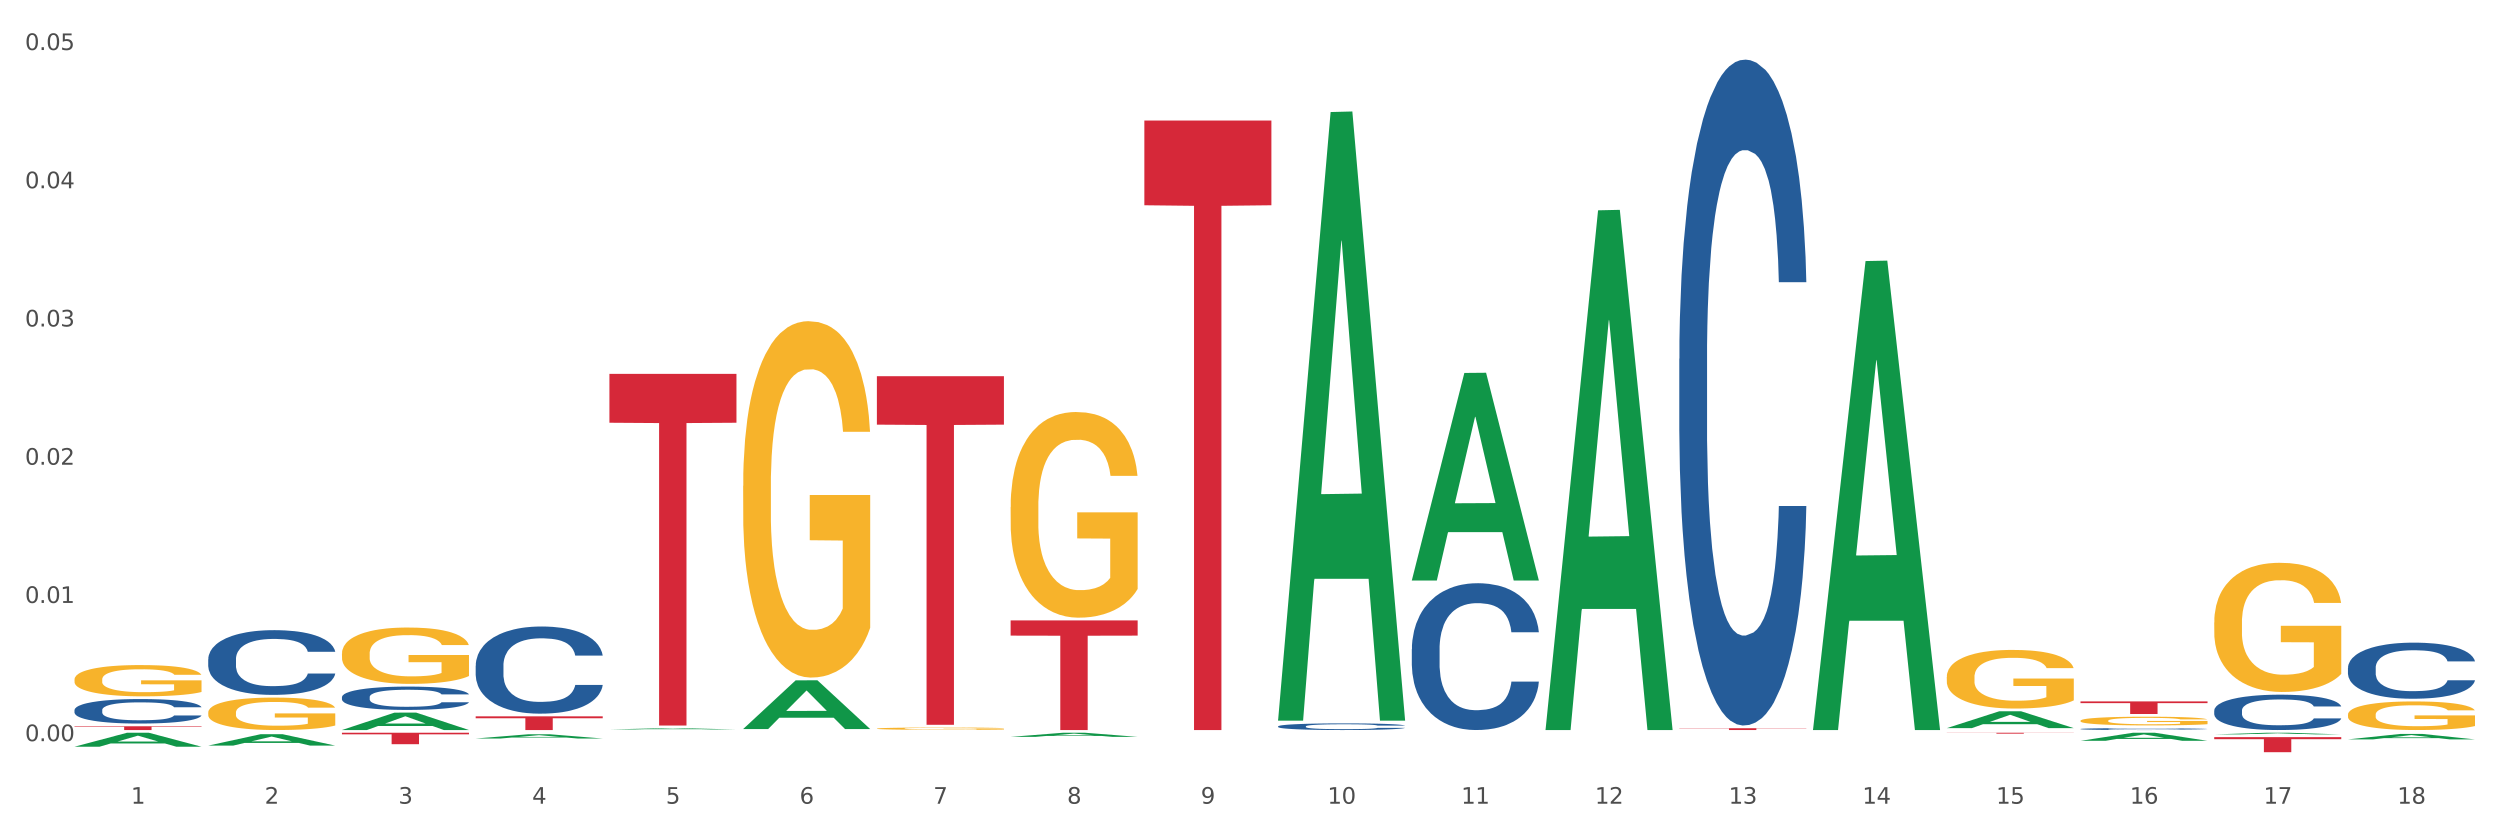 <?xml version="1.0" encoding="utf-8" standalone="no"?>
<!DOCTYPE svg PUBLIC "-//W3C//DTD SVG 1.1//EN"
  "http://www.w3.org/Graphics/SVG/1.1/DTD/svg11.dtd">
<svg xmlns:xlink="http://www.w3.org/1999/xlink" width="1080pt" height="360pt" viewBox="0 0 1080 360" xmlns="http://www.w3.org/2000/svg" version="1.1">
 <rect x="0" y="0" width="1080" height="360" fill="#333333" stroke="none"/>
 <defs>
  <style type="text/css">*{stroke-linejoin: round; stroke-linecap: butt}</style>
 </defs>
 <g id="figure_1">
  <g id="patch_1">
   <path d="M 0 360 
L 1080 360 
L 1080 0 
L 0 0 
z
" style="fill: #ffffff; stroke: #ffffff; stroke-linejoin: miter"/>
  </g>
  <g id="axes_1">
   <g id="matplotlib.axis_1">
    <g id="xtick_1">
     <g id="text_1">
      <!-- 1 -->
      <g style="fill: #4d4d4d" transform="translate(56.563 347.204) scale(0.096 -0.096)">
       <defs>
        <path id="DejaVuSans-31" d="M 794 531 
L 1825 531 
L 1825 4091 
L 703 3866 
L 703 4441 
L 1819 4666 
L 2450 4666 
L 2450 531 
L 3481 531 
L 3481 0 
L 794 0 
L 794 531 
z
" transform="scale(0.016)"/>
       </defs>
       <use xlink:href="#DejaVuSans-31"/>
      </g>
     </g>
    </g>
    <g id="xtick_2">
     <g id="text_2">
      <!-- 2 -->
      <g style="fill: #4d4d4d" transform="translate(114.336 347.204) scale(0.096 -0.096)">
       <defs>
        <path id="DejaVuSans-32" d="M 1228 531 
L 3431 531 
L 3431 0 
L 469 0 
L 469 531 
Q 828 903 1448 1529 
Q 2069 2156 2228 2338 
Q 2531 2678 2651 2914 
Q 2772 3150 2772 3378 
Q 2772 3750 2511 3984 
Q 2250 4219 1831 4219 
Q 1534 4219 1204 4116 
Q 875 4013 500 3803 
L 500 4441 
Q 881 4594 1212 4672 
Q 1544 4750 1819 4750 
Q 2544 4750 2975 4387 
Q 3406 4025 3406 3419 
Q 3406 3131 3298 2873 
Q 3191 2616 2906 2266 
Q 2828 2175 2409 1742 
Q 1991 1309 1228 531 
z
" transform="scale(0.016)"/>
       </defs>
       <use xlink:href="#DejaVuSans-32"/>
      </g>
     </g>
    </g>
    <g id="xtick_3">
     <g id="text_3">
      <!-- 3 -->
      <g style="fill: #4d4d4d" transform="translate(172.109 347.204) scale(0.096 -0.096)">
       <defs>
        <path id="DejaVuSans-33" d="M 2597 2516 
Q 3050 2419 3304 2112 
Q 3559 1806 3559 1356 
Q 3559 666 3084 287 
Q 2609 -91 1734 -91 
Q 1441 -91 1130 -33 
Q 819 25 488 141 
L 488 750 
Q 750 597 1062 519 
Q 1375 441 1716 441 
Q 2309 441 2620 675 
Q 2931 909 2931 1356 
Q 2931 1769 2642 2001 
Q 2353 2234 1838 2234 
L 1294 2234 
L 1294 2753 
L 1863 2753 
Q 2328 2753 2575 2939 
Q 2822 3125 2822 3475 
Q 2822 3834 2567 4026 
Q 2313 4219 1838 4219 
Q 1578 4219 1281 4162 
Q 984 4106 628 3988 
L 628 4550 
Q 988 4650 1302 4700 
Q 1616 4750 1894 4750 
Q 2613 4750 3031 4423 
Q 3450 4097 3450 3541 
Q 3450 3153 3228 2886 
Q 3006 2619 2597 2516 
z
" transform="scale(0.016)"/>
       </defs>
       <use xlink:href="#DejaVuSans-33"/>
      </g>
     </g>
    </g>
    <g id="xtick_4">
     <g id="text_4">
      <!-- 4 -->
      <g style="fill: #4d4d4d" transform="translate(229.882 347.204) scale(0.096 -0.096)">
       <defs>
        <path id="DejaVuSans-34" d="M 2419 4116 
L 825 1625 
L 2419 1625 
L 2419 4116 
z
M 2253 4666 
L 3047 4666 
L 3047 1625 
L 3713 1625 
L 3713 1100 
L 3047 1100 
L 3047 0 
L 2419 0 
L 2419 1100 
L 313 1100 
L 313 1709 
L 2253 4666 
z
" transform="scale(0.016)"/>
       </defs>
       <use xlink:href="#DejaVuSans-34"/>
      </g>
     </g>
    </g>
    <g id="xtick_5">
     <g id="text_5">
      <!-- 5 -->
      <g style="fill: #4d4d4d" transform="translate(287.655 347.204) scale(0.096 -0.096)">
       <defs>
        <path id="DejaVuSans-35" d="M 691 4666 
L 3169 4666 
L 3169 4134 
L 1269 4134 
L 1269 2991 
Q 1406 3038 1543 3061 
Q 1681 3084 1819 3084 
Q 2600 3084 3056 2656 
Q 3513 2228 3513 1497 
Q 3513 744 3044 326 
Q 2575 -91 1722 -91 
Q 1428 -91 1123 -41 
Q 819 9 494 109 
L 494 744 
Q 775 591 1075 516 
Q 1375 441 1709 441 
Q 2250 441 2565 725 
Q 2881 1009 2881 1497 
Q 2881 1984 2565 2268 
Q 2250 2553 1709 2553 
Q 1456 2553 1204 2497 
Q 953 2441 691 2322 
L 691 4666 
z
" transform="scale(0.016)"/>
       </defs>
       <use xlink:href="#DejaVuSans-35"/>
      </g>
     </g>
    </g>
    <g id="xtick_6">
     <g id="text_6">
      <!-- 6 -->
      <g style="fill: #4d4d4d" transform="translate(345.428 347.204) scale(0.096 -0.096)">
       <defs>
        <path id="DejaVuSans-36" d="M 2113 2584 
Q 1688 2584 1439 2293 
Q 1191 2003 1191 1497 
Q 1191 994 1439 701 
Q 1688 409 2113 409 
Q 2538 409 2786 701 
Q 3034 994 3034 1497 
Q 3034 2003 2786 2293 
Q 2538 2584 2113 2584 
z
M 3366 4563 
L 3366 3988 
Q 3128 4100 2886 4159 
Q 2644 4219 2406 4219 
Q 1781 4219 1451 3797 
Q 1122 3375 1075 2522 
Q 1259 2794 1537 2939 
Q 1816 3084 2150 3084 
Q 2853 3084 3261 2657 
Q 3669 2231 3669 1497 
Q 3669 778 3244 343 
Q 2819 -91 2113 -91 
Q 1303 -91 875 529 
Q 447 1150 447 2328 
Q 447 3434 972 4092 
Q 1497 4750 2381 4750 
Q 2619 4750 2861 4703 
Q 3103 4656 3366 4563 
z
" transform="scale(0.016)"/>
       </defs>
       <use xlink:href="#DejaVuSans-36"/>
      </g>
     </g>
    </g>
    <g id="xtick_7">
     <g id="text_7">
      <!-- 7 -->
      <g style="fill: #4d4d4d" transform="translate(403.201 347.204) scale(0.096 -0.096)">
       <defs>
        <path id="DejaVuSans-37" d="M 525 4666 
L 3525 4666 
L 3525 4397 
L 1831 0 
L 1172 0 
L 2766 4134 
L 525 4134 
L 525 4666 
z
" transform="scale(0.016)"/>
       </defs>
       <use xlink:href="#DejaVuSans-37"/>
      </g>
     </g>
    </g>
    <g id="xtick_8">
     <g id="text_8">
      <!-- 8 -->
      <g style="fill: #4d4d4d" transform="translate(460.974 347.204) scale(0.096 -0.096)">
       <defs>
        <path id="DejaVuSans-38" d="M 2034 2216 
Q 1584 2216 1326 1975 
Q 1069 1734 1069 1313 
Q 1069 891 1326 650 
Q 1584 409 2034 409 
Q 2484 409 2743 651 
Q 3003 894 3003 1313 
Q 3003 1734 2745 1975 
Q 2488 2216 2034 2216 
z
M 1403 2484 
Q 997 2584 770 2862 
Q 544 3141 544 3541 
Q 544 4100 942 4425 
Q 1341 4750 2034 4750 
Q 2731 4750 3128 4425 
Q 3525 4100 3525 3541 
Q 3525 3141 3298 2862 
Q 3072 2584 2669 2484 
Q 3125 2378 3379 2068 
Q 3634 1759 3634 1313 
Q 3634 634 3220 271 
Q 2806 -91 2034 -91 
Q 1263 -91 848 271 
Q 434 634 434 1313 
Q 434 1759 690 2068 
Q 947 2378 1403 2484 
z
M 1172 3481 
Q 1172 3119 1398 2916 
Q 1625 2713 2034 2713 
Q 2441 2713 2670 2916 
Q 2900 3119 2900 3481 
Q 2900 3844 2670 4047 
Q 2441 4250 2034 4250 
Q 1625 4250 1398 4047 
Q 1172 3844 1172 3481 
z
" transform="scale(0.016)"/>
       </defs>
       <use xlink:href="#DejaVuSans-38"/>
      </g>
     </g>
    </g>
    <g id="xtick_9">
     <g id="text_9">
      <!-- 9 -->
      <g style="fill: #4d4d4d" transform="translate(518.747 347.204) scale(0.096 -0.096)">
       <defs>
        <path id="DejaVuSans-39" d="M 703 97 
L 703 672 
Q 941 559 1184 500 
Q 1428 441 1663 441 
Q 2288 441 2617 861 
Q 2947 1281 2994 2138 
Q 2813 1869 2534 1725 
Q 2256 1581 1919 1581 
Q 1219 1581 811 2004 
Q 403 2428 403 3163 
Q 403 3881 828 4315 
Q 1253 4750 1959 4750 
Q 2769 4750 3195 4129 
Q 3622 3509 3622 2328 
Q 3622 1225 3098 567 
Q 2575 -91 1691 -91 
Q 1453 -91 1209 -44 
Q 966 3 703 97 
z
M 1959 2075 
Q 2384 2075 2632 2365 
Q 2881 2656 2881 3163 
Q 2881 3666 2632 3958 
Q 2384 4250 1959 4250 
Q 1534 4250 1286 3958 
Q 1038 3666 1038 3163 
Q 1038 2656 1286 2365 
Q 1534 2075 1959 2075 
z
" transform="scale(0.016)"/>
       </defs>
       <use xlink:href="#DejaVuSans-39"/>
      </g>
     </g>
    </g>
    <g id="xtick_10">
     <g id="text_10">
      <!-- 10 -->
      <g style="fill: #4d4d4d" transform="translate(573.466 347.204) scale(0.096 -0.096)">
       <defs>
        <path id="DejaVuSans-30" d="M 2034 4250 
Q 1547 4250 1301 3770 
Q 1056 3291 1056 2328 
Q 1056 1369 1301 889 
Q 1547 409 2034 409 
Q 2525 409 2770 889 
Q 3016 1369 3016 2328 
Q 3016 3291 2770 3770 
Q 2525 4250 2034 4250 
z
M 2034 4750 
Q 2819 4750 3233 4129 
Q 3647 3509 3647 2328 
Q 3647 1150 3233 529 
Q 2819 -91 2034 -91 
Q 1250 -91 836 529 
Q 422 1150 422 2328 
Q 422 3509 836 4129 
Q 1250 4750 2034 4750 
z
" transform="scale(0.016)"/>
       </defs>
       <use xlink:href="#DejaVuSans-31"/>
       <use xlink:href="#DejaVuSans-30" transform="translate(63.623 0)"/>
      </g>
     </g>
    </g>
    <g id="xtick_11">
     <g id="text_11">
      <!-- 11 -->
      <g style="fill: #4d4d4d" transform="translate(631.239 347.204) scale(0.096 -0.096)">
       <use xlink:href="#DejaVuSans-31"/>
       <use xlink:href="#DejaVuSans-31" transform="translate(63.623 0)"/>
      </g>
     </g>
    </g>
    <g id="xtick_12">
     <g id="text_12">
      <!-- 12 -->
      <g style="fill: #4d4d4d" transform="translate(689.012 347.204) scale(0.096 -0.096)">
       <use xlink:href="#DejaVuSans-31"/>
       <use xlink:href="#DejaVuSans-32" transform="translate(63.623 0)"/>
      </g>
     </g>
    </g>
    <g id="xtick_13">
     <g id="text_13">
      <!-- 13 -->
      <g style="fill: #4d4d4d" transform="translate(746.785 347.204) scale(0.096 -0.096)">
       <use xlink:href="#DejaVuSans-31"/>
       <use xlink:href="#DejaVuSans-33" transform="translate(63.623 0)"/>
      </g>
     </g>
    </g>
    <g id="xtick_14">
     <g id="text_14">
      <!-- 14 -->
      <g style="fill: #4d4d4d" transform="translate(804.558 347.204) scale(0.096 -0.096)">
       <use xlink:href="#DejaVuSans-31"/>
       <use xlink:href="#DejaVuSans-34" transform="translate(63.623 0)"/>
      </g>
     </g>
    </g>
    <g id="xtick_15">
     <g id="text_15">
      <!-- 15 -->
      <g style="fill: #4d4d4d" transform="translate(862.331 347.204) scale(0.096 -0.096)">
       <use xlink:href="#DejaVuSans-31"/>
       <use xlink:href="#DejaVuSans-35" transform="translate(63.623 0)"/>
      </g>
     </g>
    </g>
    <g id="xtick_16">
     <g id="text_16">
      <!-- 16 -->
      <g style="fill: #4d4d4d" transform="translate(920.104 347.204) scale(0.096 -0.096)">
       <use xlink:href="#DejaVuSans-31"/>
       <use xlink:href="#DejaVuSans-36" transform="translate(63.623 0)"/>
      </g>
     </g>
    </g>
    <g id="xtick_17">
     <g id="text_17">
      <!-- 17 -->
      <g style="fill: #4d4d4d" transform="translate(977.877 347.204) scale(0.096 -0.096)">
       <use xlink:href="#DejaVuSans-31"/>
       <use xlink:href="#DejaVuSans-37" transform="translate(63.623 0)"/>
      </g>
     </g>
    </g>
    <g id="xtick_18">
     <g id="text_18">
      <!-- 18 -->
      <g style="fill: #4d4d4d" transform="translate(1035.65 347.204) scale(0.096 -0.096)">
       <use xlink:href="#DejaVuSans-31"/>
       <use xlink:href="#DejaVuSans-38" transform="translate(63.623 0)"/>
      </g>
     </g>
    </g>
    <g id="xtick_19"/>
    <g id="xtick_20"/>
    <g id="xtick_21"/>
    <g id="xtick_22"/>
    <g id="xtick_23"/>
    <g id="xtick_24"/>
    <g id="xtick_25"/>
    <g id="xtick_26"/>
    <g id="xtick_27"/>
    <g id="xtick_28"/>
    <g id="xtick_29"/>
    <g id="xtick_30"/>
    <g id="xtick_31"/>
    <g id="xtick_32"/>
    <g id="xtick_33"/>
    <g id="xtick_34"/>
    <g id="xtick_35"/>
   </g>
   <g id="matplotlib.axis_2">
    <g id="ytick_1">
     <g id="text_19">
      <!-- 0.00 -->
      <g style="fill: #4d4d4d" transform="translate(10.8 320.187) scale(0.096 -0.096)">
       <defs>
        <path id="DejaVuSans-2e" d="M 684 794 
L 1344 794 
L 1344 0 
L 684 0 
L 684 794 
z
" transform="scale(0.016)"/>
       </defs>
       <use xlink:href="#DejaVuSans-30"/>
       <use xlink:href="#DejaVuSans-2e" transform="translate(63.623 0)"/>
       <use xlink:href="#DejaVuSans-30" transform="translate(95.41 0)"/>
       <use xlink:href="#DejaVuSans-30" transform="translate(159.033 0)"/>
      </g>
     </g>
    </g>
    <g id="ytick_2">
     <g id="text_20">
      <!-- 0.01 -->
      <g style="fill: #4d4d4d" transform="translate(10.8 260.472) scale(0.096 -0.096)">
       <use xlink:href="#DejaVuSans-30"/>
       <use xlink:href="#DejaVuSans-2e" transform="translate(63.623 0)"/>
       <use xlink:href="#DejaVuSans-30" transform="translate(95.41 0)"/>
       <use xlink:href="#DejaVuSans-31" transform="translate(159.033 0)"/>
      </g>
     </g>
    </g>
    <g id="ytick_3">
     <g id="text_21">
      <!-- 0.02 -->
      <g style="fill: #4d4d4d" transform="translate(10.8 200.757) scale(0.096 -0.096)">
       <use xlink:href="#DejaVuSans-30"/>
       <use xlink:href="#DejaVuSans-2e" transform="translate(63.623 0)"/>
       <use xlink:href="#DejaVuSans-30" transform="translate(95.41 0)"/>
       <use xlink:href="#DejaVuSans-32" transform="translate(159.033 0)"/>
      </g>
     </g>
    </g>
    <g id="ytick_4">
     <g id="text_22">
      <!-- 0.03 -->
      <g style="fill: #4d4d4d" transform="translate(10.8 141.043) scale(0.096 -0.096)">
       <use xlink:href="#DejaVuSans-30"/>
       <use xlink:href="#DejaVuSans-2e" transform="translate(63.623 0)"/>
       <use xlink:href="#DejaVuSans-30" transform="translate(95.41 0)"/>
       <use xlink:href="#DejaVuSans-33" transform="translate(159.033 0)"/>
      </g>
     </g>
    </g>
    <g id="ytick_5">
     <g id="text_23">
      <!-- 0.04 -->
      <g style="fill: #4d4d4d" transform="translate(10.8 81.328) scale(0.096 -0.096)">
       <use xlink:href="#DejaVuSans-30"/>
       <use xlink:href="#DejaVuSans-2e" transform="translate(63.623 0)"/>
       <use xlink:href="#DejaVuSans-30" transform="translate(95.41 0)"/>
       <use xlink:href="#DejaVuSans-34" transform="translate(159.033 0)"/>
      </g>
     </g>
    </g>
    <g id="ytick_6">
     <g id="text_24">
      <!-- 0.05 -->
      <g style="fill: #4d4d4d" transform="translate(10.8 21.614) scale(0.096 -0.096)">
       <use xlink:href="#DejaVuSans-30"/>
       <use xlink:href="#DejaVuSans-2e" transform="translate(63.623 0)"/>
       <use xlink:href="#DejaVuSans-30" transform="translate(95.41 0)"/>
       <use xlink:href="#DejaVuSans-35" transform="translate(159.033 0)"/>
      </g>
     </g>
    </g>
    <g id="ytick_7"/>
    <g id="ytick_8"/>
    <g id="ytick_9"/>
    <g id="ytick_10"/>
    <g id="ytick_11"/>
   </g>
   <g id="PolyCollection_1">
    <path d="M 32.175 322.578 
L 32.232 322.573 
L 54.864 316.545 
L 64.257 316.539 
L 87.059 322.59 
L 76.196 322.59 
L 71.273 321.181 
L 47.905 321.181 
L 47.735 321.204 
L 42.982 322.59 
L 32.175 322.59 
L 32.175 322.578 
L 50.847 320.34 
L 68.331 320.334 
L 59.674 317.829 
L 59.561 317.818 
L 59.447 317.835 
L 50.79 320.334 
L 50.847 320.34 
L 32.175 322.578 
z
" clip-path="url(#p2284b909f9)" style="fill: #109648"/>
    <path d="M 89.948 322.093 
L 90.005 322.088 
L 112.637 317.164 
L 122.03 317.16 
L 144.832 322.102 
L 133.969 322.102 
L 129.046 320.951 
L 105.678 320.951 
L 105.508 320.97 
L 100.755 322.102 
L 89.948 322.102 
L 89.948 322.093 
L 108.62 320.264 
L 126.104 320.26 
L 117.447 318.213 
L 117.334 318.204 
L 117.22 318.218 
L 108.563 320.26 
L 108.62 320.264 
L 89.948 322.093 
z
" clip-path="url(#p2284b909f9)" style="fill: #109648"/>
    <path d="M 263.267 315.133 
L 263.324 315.132 
L 285.956 314.585 
L 295.349 314.585 
L 318.151 315.134 
L 307.288 315.134 
L 302.365 315.006 
L 278.997 315.006 
L 278.827 315.008 
L 274.074 315.134 
L 263.267 315.134 
L 263.267 315.133 
L 281.939 314.93 
L 299.423 314.929 
L 290.766 314.702 
L 290.653 314.701 
L 290.539 314.702 
L 281.882 314.929 
L 281.939 314.93 
L 263.267 315.133 
z
" clip-path="url(#p2284b909f9)" style="fill: #109648"/>
    <path d="M 667.678 314.954 
L 667.734 314.743 
L 690.367 90.859 
L 699.76 90.648 
L 722.562 315.376 
L 711.698 315.376 
L 706.776 263.045 
L 683.408 263.045 
L 683.238 263.889 
L 678.485 315.376 
L 667.678 315.376 
L 667.678 314.954 
L 686.35 231.815 
L 703.834 231.604 
L 695.177 138.548 
L 695.063 138.126 
L 694.95 138.759 
L 686.293 231.604 
L 686.35 231.815 
L 667.678 314.954 
z
" clip-path="url(#p2284b909f9)" style="fill: #109648"/>
    <path d="M 1014.316 319.417 
L 1014.372 319.414 
L 1037.005 317.052 
L 1046.398 317.049 
L 1069.2 319.421 
L 1058.336 319.421 
L 1053.414 318.869 
L 1030.045 318.869 
L 1029.876 318.878 
L 1025.123 319.421 
L 1014.316 319.421 
L 1014.316 319.417 
L 1032.988 318.539 
L 1050.471 318.537 
L 1041.814 317.555 
L 1041.701 317.55 
L 1041.588 317.557 
L 1032.931 318.537 
L 1032.988 318.539 
L 1014.316 319.417 
z
" clip-path="url(#p2284b909f9)" style="fill: #109648"/>
    <path d="M 205.494 319.035 
L 205.551 319.033 
L 228.183 317.206 
L 237.576 317.204 
L 260.378 319.039 
L 249.515 319.039 
L 244.592 318.611 
L 221.224 318.611 
L 221.054 318.618 
L 216.301 319.039 
L 205.494 319.039 
L 205.494 319.035 
L 224.166 318.356 
L 241.65 318.355 
L 232.993 317.595 
L 232.88 317.592 
L 232.766 317.597 
L 224.109 318.355 
L 224.166 318.356 
L 205.494 319.035 
z
" clip-path="url(#p2284b909f9)" style="fill: #109648"/>
    <path d="M 147.721 315.362 
L 147.778 315.355 
L 170.41 307.859 
L 179.803 307.852 
L 202.605 315.376 
L 191.742 315.376 
L 186.819 313.624 
L 163.451 313.624 
L 163.281 313.652 
L 158.528 315.376 
L 147.721 315.376 
L 147.721 315.362 
L 166.393 312.578 
L 183.877 312.571 
L 175.22 309.456 
L 175.107 309.441 
L 174.993 309.463 
L 166.336 312.571 
L 166.393 312.578 
L 147.721 315.362 
z
" clip-path="url(#p2284b909f9)" style="fill: #109648"/>
    <path d="M 956.543 317.266 
L 956.599 317.266 
L 979.232 316.54 
L 988.625 316.539 
L 1011.427 317.268 
L 1000.563 317.268 
L 995.641 317.098 
L 972.272 317.098 
L 972.103 317.101 
L 967.35 317.268 
L 956.543 317.268 
L 956.543 317.266 
L 975.215 316.997 
L 992.698 316.996 
L 984.041 316.695 
L 983.928 316.693 
L 983.815 316.695 
L 975.158 316.996 
L 975.215 316.997 
L 956.543 317.266 
z
" clip-path="url(#p2284b909f9)" style="fill: #109648"/>
    <path d="M 898.77 320.031 
L 898.826 320.028 
L 921.459 316.543 
L 930.852 316.539 
L 953.654 320.038 
L 942.79 320.038 
L 937.868 319.223 
L 914.499 319.223 
L 914.33 319.236 
L 909.577 320.038 
L 898.77 320.038 
L 898.77 320.031 
L 917.442 318.737 
L 934.925 318.734 
L 926.268 317.285 
L 926.155 317.278 
L 926.042 317.288 
L 917.385 318.734 
L 917.442 318.737 
L 898.77 320.031 
z
" clip-path="url(#p2284b909f9)" style="fill: #109648"/>
    <path d="M 840.997 314.549 
L 841.053 314.542 
L 863.686 307.268 
L 873.079 307.262 
L 895.881 314.562 
L 885.017 314.562 
L 880.095 312.862 
L 856.726 312.862 
L 856.557 312.89 
L 851.804 314.562 
L 840.997 314.562 
L 840.997 314.549 
L 859.669 311.848 
L 877.152 311.841 
L 868.495 308.818 
L 868.382 308.804 
L 868.269 308.825 
L 859.612 311.841 
L 859.669 311.848 
L 840.997 314.549 
z
" clip-path="url(#p2284b909f9)" style="fill: #109648"/>
    <path d="M 783.224 314.995 
L 783.28 314.805 
L 805.913 112.776 
L 815.306 112.586 
L 838.108 315.376 
L 827.244 315.376 
L 822.322 268.154 
L 798.953 268.154 
L 798.784 268.915 
L 794.031 315.376 
L 783.224 315.376 
L 783.224 314.995 
L 801.896 239.973 
L 819.38 239.782 
L 810.722 155.81 
L 810.609 155.429 
L 810.496 156 
L 801.839 239.782 
L 801.896 239.973 
L 783.224 314.995 
z
" clip-path="url(#p2284b909f9)" style="fill: #109648"/>
    <path d="M 321.04 314.915 
L 321.096 314.895 
L 343.729 293.9 
L 353.122 293.88 
L 375.924 314.954 
L 365.061 314.954 
L 360.138 310.047 
L 336.77 310.047 
L 336.6 310.126 
L 331.847 314.954 
L 321.04 314.954 
L 321.04 314.915 
L 339.712 307.118 
L 357.196 307.099 
L 348.539 298.372 
L 348.425 298.332 
L 348.312 298.392 
L 339.655 307.099 
L 339.712 307.118 
L 321.04 314.915 
z
" clip-path="url(#p2284b909f9)" style="fill: #109648"/>
    <path d="M 609.905 250.618 
L 609.961 250.534 
L 632.594 161.11 
L 641.987 161.026 
L 664.789 250.786 
L 653.925 250.786 
L 649.003 229.884 
L 625.635 229.884 
L 625.465 230.222 
L 620.712 250.786 
L 609.905 250.786 
L 609.905 250.618 
L 628.577 217.411 
L 646.061 217.326 
L 637.404 180.158 
L 637.29 179.989 
L 637.177 180.242 
L 628.52 217.326 
L 628.577 217.411 
L 609.905 250.618 
z
" clip-path="url(#p2284b909f9)" style="fill: #109648"/>
    <path d="M 552.132 310.838 
L 552.188 310.591 
L 574.821 48.402 
L 584.214 48.155 
L 607.016 311.332 
L 596.152 311.332 
L 591.23 250.048 
L 567.862 250.048 
L 567.692 251.036 
L 562.939 311.332 
L 552.132 311.332 
L 552.132 310.838 
L 570.804 213.475 
L 588.288 213.228 
L 579.631 104.25 
L 579.517 103.756 
L 579.404 104.497 
L 570.747 213.228 
L 570.804 213.475 
L 552.132 310.838 
z
" clip-path="url(#p2284b909f9)" style="fill: #109648"/>
    <path d="M 436.586 318.324 
L 436.642 318.322 
L 459.275 316.541 
L 468.668 316.539 
L 491.47 318.327 
L 480.606 318.327 
L 475.684 317.911 
L 452.316 317.911 
L 452.146 317.918 
L 447.393 318.327 
L 436.586 318.327 
L 436.586 318.324 
L 455.258 317.663 
L 472.742 317.661 
L 464.085 316.92 
L 463.971 316.917 
L 463.858 316.922 
L 455.201 317.661 
L 455.258 317.663 
L 436.586 318.324 
z
" clip-path="url(#p2284b909f9)" style="fill: #109648"/>
    <path d="M 321.04 209.893 
L 321.105 209.752 
L 321.105 204.69 
L 321.234 200.331 
L 321.882 189.785 
L 322.854 181.066 
L 323.567 176.426 
L 324.28 172.629 
L 325.122 168.833 
L 326.159 164.895 
L 328.038 159.13 
L 329.205 156.177 
L 330.63 153.084 
L 333.222 148.584 
L 335.101 146.053 
L 337.045 143.943 
L 340.22 141.412 
L 342.294 140.287 
L 344.497 139.444 
L 347.154 138.881 
L 349.162 138.741 
L 353.569 139.162 
L 357.327 140.428 
L 359.141 141.412 
L 361.474 143.1 
L 362.705 144.225 
L 364.714 146.475 
L 366.788 149.428 
L 368.213 151.959 
L 370.352 156.74 
L 371.972 161.521 
L 373.462 167.427 
L 374.239 171.504 
L 374.823 175.301 
L 375.341 179.66 
L 375.859 186.551 
L 364.196 186.551 
L 363.742 181.629 
L 363.029 176.989 
L 361.993 172.489 
L 361.085 169.676 
L 359.53 166.161 
L 358.105 163.911 
L 356.614 162.224 
L 354.8 160.818 
L 353.374 160.114 
L 351.366 159.552 
L 347.413 159.693 
L 344.756 160.818 
L 342.942 162.224 
L 341.775 163.489 
L 340.739 164.895 
L 339.572 166.864 
L 338.212 169.817 
L 337.24 172.489 
L 336.268 175.864 
L 335.49 179.238 
L 334.777 183.176 
L 334.194 187.394 
L 333.74 191.753 
L 333.352 197.097 
L 333.028 205.956 
L 333.028 225.22 
L 333.157 229.58 
L 333.481 235.345 
L 333.87 239.704 
L 334.518 244.907 
L 335.101 248.422 
L 336.203 253.485 
L 337.434 257.703 
L 338.406 260.375 
L 339.378 262.625 
L 341.063 265.718 
L 342.942 268.249 
L 344.562 269.796 
L 346.765 271.202 
L 348.255 271.765 
L 349.551 272.046 
L 352.726 272.046 
L 354.994 271.624 
L 357.521 270.64 
L 359.465 269.374 
L 361.085 267.828 
L 362.9 265.296 
L 364.066 262.906 
L 364.066 233.517 
L 349.81 233.376 
L 349.81 213.83 
L 375.924 213.83 
L 375.924 271.202 
L 374.823 274.155 
L 373.591 276.827 
L 372.296 279.218 
L 370.352 282.171 
L 368.019 284.983 
L 365.945 286.952 
L 363.742 288.639 
L 361.15 290.186 
L 357.781 291.592 
L 355.707 292.154 
L 353.115 292.576 
L 350.07 292.717 
L 347.413 292.436 
L 344.821 291.733 
L 342.099 290.467 
L 339.443 288.639 
L 337.434 286.811 
L 335.425 284.561 
L 333.287 281.608 
L 331.602 278.796 
L 330.306 276.265 
L 328.881 273.03 
L 327.325 268.812 
L 326.159 265.015 
L 325.122 261.078 
L 324.021 256.016 
L 323.243 251.657 
L 322.465 246.172 
L 322.012 242.095 
L 321.493 235.767 
L 321.105 226.908 
L 321.04 209.893 
z
" clip-path="url(#p2284b909f9)" style="fill: #f7b32b"/>
    <path d="M 436.586 219.047 
L 436.651 218.966 
L 436.651 216.044 
L 436.78 213.529 
L 437.428 207.443 
L 438.4 202.411 
L 439.113 199.733 
L 439.826 197.542 
L 440.668 195.351 
L 441.705 193.079 
L 443.584 189.752 
L 444.75 188.048 
L 446.176 186.263 
L 448.768 183.666 
L 450.647 182.205 
L 452.591 180.988 
L 455.766 179.527 
L 457.84 178.878 
L 460.043 178.391 
L 462.7 178.067 
L 464.708 177.986 
L 469.115 178.229 
L 472.873 178.959 
L 474.687 179.527 
L 477.02 180.501 
L 478.251 181.15 
L 480.26 182.449 
L 482.334 184.153 
L 483.759 185.614 
L 485.898 188.373 
L 487.517 191.132 
L 489.008 194.54 
L 489.785 196.893 
L 490.369 199.084 
L 490.887 201.6 
L 491.405 205.576 
L 479.742 205.576 
L 479.288 202.736 
L 478.575 200.058 
L 477.539 197.461 
L 476.631 195.838 
L 475.076 193.81 
L 473.651 192.511 
L 472.16 191.537 
L 470.346 190.726 
L 468.92 190.32 
L 466.912 189.996 
L 462.959 190.077 
L 460.302 190.726 
L 458.488 191.537 
L 457.321 192.268 
L 456.285 193.079 
L 455.118 194.215 
L 453.757 195.919 
L 452.785 197.461 
L 451.814 199.409 
L 451.036 201.356 
L 450.323 203.629 
L 449.74 206.063 
L 449.286 208.579 
L 448.898 211.662 
L 448.574 216.775 
L 448.574 227.892 
L 448.703 230.408 
L 449.027 233.735 
L 449.416 236.25 
L 450.064 239.253 
L 450.647 241.281 
L 451.749 244.203 
L 452.98 246.637 
L 453.952 248.179 
L 454.924 249.477 
L 456.609 251.263 
L 458.488 252.723 
L 460.108 253.616 
L 462.311 254.428 
L 463.801 254.752 
L 465.097 254.914 
L 468.272 254.914 
L 470.54 254.671 
L 473.067 254.103 
L 475.011 253.373 
L 476.631 252.48 
L 478.446 251.019 
L 479.612 249.64 
L 479.612 232.68 
L 465.356 232.599 
L 465.356 221.319 
L 491.47 221.319 
L 491.47 254.428 
L 490.369 256.132 
L 489.137 257.673 
L 487.841 259.053 
L 485.898 260.757 
L 483.565 262.38 
L 481.491 263.516 
L 479.288 264.49 
L 476.696 265.383 
L 473.327 266.194 
L 471.253 266.519 
L 468.661 266.762 
L 465.616 266.843 
L 462.959 266.681 
L 460.367 266.275 
L 457.645 265.545 
L 454.989 264.49 
L 452.98 263.435 
L 450.971 262.137 
L 448.833 260.433 
L 447.148 258.81 
L 445.852 257.349 
L 444.426 255.482 
L 442.871 253.048 
L 441.705 250.857 
L 440.668 248.585 
L 439.567 245.663 
L 438.789 243.148 
L 438.011 239.983 
L 437.558 237.63 
L 437.039 233.978 
L 436.651 228.866 
L 436.586 219.047 
z
" clip-path="url(#p2284b909f9)" style="fill: #f7b32b"/>
    <path d="M 840.997 292.472 
L 841.062 292.449 
L 841.062 291.616 
L 841.191 290.899 
L 841.839 289.164 
L 842.811 287.729 
L 843.524 286.966 
L 844.237 286.341 
L 845.079 285.717 
L 846.116 285.069 
L 847.995 284.12 
L 849.161 283.634 
L 850.587 283.125 
L 853.179 282.385 
L 855.058 281.969 
L 857.002 281.622 
L 860.177 281.205 
L 862.251 281.02 
L 864.454 280.881 
L 867.111 280.789 
L 869.119 280.766 
L 873.526 280.835 
L 877.284 281.043 
L 879.098 281.205 
L 881.431 281.483 
L 882.662 281.668 
L 884.671 282.038 
L 886.744 282.524 
L 888.17 282.94 
L 890.308 283.727 
L 891.928 284.514 
L 893.419 285.485 
L 894.196 286.156 
L 894.779 286.781 
L 895.298 287.498 
L 895.816 288.632 
L 884.153 288.632 
L 883.699 287.822 
L 882.986 287.058 
L 881.949 286.318 
L 881.042 285.855 
L 879.487 285.277 
L 878.061 284.907 
L 876.571 284.629 
L 874.757 284.398 
L 873.331 284.282 
L 871.322 284.19 
L 867.37 284.213 
L 864.713 284.398 
L 862.899 284.629 
L 861.732 284.837 
L 860.695 285.069 
L 859.529 285.393 
L 858.168 285.879 
L 857.196 286.318 
L 856.224 286.873 
L 855.447 287.429 
L 854.734 288.076 
L 854.151 288.77 
L 853.697 289.488 
L 853.308 290.367 
L 852.984 291.824 
L 852.984 294.994 
L 853.114 295.711 
L 853.438 296.659 
L 853.827 297.377 
L 854.475 298.233 
L 855.058 298.811 
L 856.16 299.644 
L 857.391 300.338 
L 858.363 300.777 
L 859.335 301.148 
L 861.019 301.657 
L 862.899 302.073 
L 864.519 302.328 
L 866.722 302.559 
L 868.212 302.651 
L 869.508 302.698 
L 872.683 302.698 
L 874.951 302.628 
L 877.478 302.466 
L 879.422 302.258 
L 881.042 302.004 
L 882.857 301.587 
L 884.023 301.194 
L 884.023 296.359 
L 869.767 296.336 
L 869.767 293.12 
L 895.881 293.12 
L 895.881 302.559 
L 894.779 303.045 
L 893.548 303.484 
L 892.252 303.878 
L 890.308 304.363 
L 887.976 304.826 
L 885.902 305.15 
L 883.699 305.428 
L 881.107 305.682 
L 877.737 305.913 
L 875.664 306.006 
L 873.072 306.075 
L 870.026 306.099 
L 867.37 306.052 
L 864.778 305.937 
L 862.056 305.728 
L 859.4 305.428 
L 857.391 305.127 
L 855.382 304.757 
L 853.244 304.271 
L 851.559 303.808 
L 850.263 303.392 
L 848.837 302.86 
L 847.282 302.166 
L 846.116 301.541 
L 845.079 300.893 
L 843.977 300.06 
L 843.2 299.343 
L 842.422 298.441 
L 841.969 297.77 
L 841.45 296.729 
L 841.062 295.271 
L 840.997 292.472 
z
" clip-path="url(#p2284b909f9)" style="fill: #f7b32b"/>
    <path d="M 898.77 311.356 
L 898.835 311.352 
L 898.835 311.229 
L 898.964 311.122 
L 899.612 310.864 
L 900.584 310.651 
L 901.297 310.537 
L 902.01 310.445 
L 902.852 310.352 
L 903.889 310.255 
L 905.768 310.114 
L 906.934 310.042 
L 908.36 309.967 
L 910.952 309.857 
L 912.831 309.795 
L 914.775 309.743 
L 917.95 309.681 
L 920.024 309.654 
L 922.227 309.633 
L 924.884 309.619 
L 926.892 309.616 
L 931.299 309.626 
L 935.057 309.657 
L 936.871 309.681 
L 939.204 309.722 
L 940.435 309.75 
L 942.444 309.805 
L 944.517 309.877 
L 945.943 309.939 
L 948.081 310.056 
L 949.701 310.173 
L 951.192 310.317 
L 951.969 310.417 
L 952.552 310.51 
L 953.071 310.616 
L 953.589 310.785 
L 941.926 310.785 
L 941.472 310.665 
L 940.759 310.551 
L 939.722 310.441 
L 938.815 310.372 
L 937.26 310.286 
L 935.834 310.231 
L 934.344 310.19 
L 932.53 310.156 
L 931.104 310.138 
L 929.095 310.125 
L 925.143 310.128 
L 922.486 310.156 
L 920.672 310.19 
L 919.505 310.221 
L 918.468 310.255 
L 917.302 310.304 
L 915.941 310.376 
L 914.969 310.441 
L 913.997 310.524 
L 913.22 310.606 
L 912.507 310.702 
L 911.924 310.806 
L 911.47 310.912 
L 911.081 311.043 
L 910.757 311.259 
L 910.757 311.731 
L 910.887 311.837 
L 911.211 311.978 
L 911.6 312.085 
L 912.248 312.212 
L 912.831 312.298 
L 913.933 312.422 
L 915.164 312.525 
L 916.136 312.59 
L 917.108 312.645 
L 918.792 312.721 
L 920.672 312.783 
L 922.292 312.821 
L 924.495 312.855 
L 925.985 312.869 
L 927.281 312.876 
L 930.456 312.876 
L 932.724 312.865 
L 935.251 312.841 
L 937.195 312.81 
L 938.815 312.772 
L 940.63 312.711 
L 941.796 312.652 
L 941.796 311.933 
L 927.54 311.93 
L 927.54 311.452 
L 953.654 311.452 
L 953.654 312.855 
L 952.552 312.927 
L 951.321 312.993 
L 950.025 313.051 
L 948.081 313.123 
L 945.749 313.192 
L 943.675 313.24 
L 941.472 313.281 
L 938.88 313.319 
L 935.51 313.354 
L 933.437 313.367 
L 930.845 313.378 
L 927.799 313.381 
L 925.143 313.374 
L 922.551 313.357 
L 919.829 313.326 
L 917.172 313.281 
L 915.164 313.237 
L 913.155 313.182 
L 911.017 313.109 
L 909.332 313.041 
L 908.036 312.979 
L 906.61 312.9 
L 905.055 312.797 
L 903.889 312.704 
L 902.852 312.607 
L 901.75 312.484 
L 900.973 312.377 
L 900.195 312.243 
L 899.742 312.143 
L 899.223 311.988 
L 898.835 311.772 
L 898.77 311.356 
z
" clip-path="url(#p2284b909f9)" style="fill: #f7b32b"/>
    <path d="M 956.543 268.918 
L 956.607 268.867 
L 956.607 267.032 
L 956.737 265.452 
L 957.385 261.63 
L 958.357 258.47 
L 959.07 256.788 
L 959.783 255.412 
L 960.625 254.036 
L 961.662 252.609 
L 963.541 250.519 
L 964.707 249.449 
L 966.133 248.328 
L 968.725 246.697 
L 970.604 245.78 
L 972.548 245.015 
L 975.723 244.098 
L 977.797 243.69 
L 980 243.384 
L 982.656 243.18 
L 984.665 243.129 
L 989.072 243.282 
L 992.83 243.741 
L 994.644 244.098 
L 996.977 244.709 
L 998.208 245.117 
L 1000.217 245.933 
L 1002.29 247.003 
L 1003.716 247.92 
L 1005.854 249.653 
L 1007.474 251.386 
L 1008.965 253.526 
L 1009.742 255.004 
L 1010.325 256.38 
L 1010.844 257.96 
L 1011.362 260.457 
L 999.698 260.457 
L 999.245 258.674 
L 998.532 256.992 
L 997.495 255.361 
L 996.588 254.342 
L 995.033 253.068 
L 993.607 252.252 
L 992.117 251.641 
L 990.303 251.131 
L 988.877 250.876 
L 986.868 250.672 
L 982.916 250.723 
L 980.259 251.131 
L 978.445 251.641 
L 977.278 252.099 
L 976.241 252.609 
L 975.075 253.322 
L 973.714 254.393 
L 972.742 255.361 
L 971.77 256.584 
L 970.993 257.807 
L 970.28 259.234 
L 969.697 260.763 
L 969.243 262.343 
L 968.854 264.28 
L 968.53 267.491 
L 968.53 274.473 
L 968.66 276.053 
L 968.984 278.142 
L 969.373 279.722 
L 970.021 281.608 
L 970.604 282.882 
L 971.706 284.717 
L 972.937 286.246 
L 973.909 287.214 
L 974.881 288.029 
L 976.565 289.151 
L 978.445 290.068 
L 980.065 290.629 
L 982.268 291.138 
L 983.758 291.342 
L 985.054 291.444 
L 988.229 291.444 
L 990.497 291.291 
L 993.024 290.934 
L 994.968 290.476 
L 996.588 289.915 
L 998.403 288.998 
L 999.569 288.131 
L 999.569 277.48 
L 985.313 277.429 
L 985.313 270.345 
L 1011.427 270.345 
L 1011.427 291.138 
L 1010.325 292.209 
L 1009.094 293.177 
L 1007.798 294.043 
L 1005.854 295.114 
L 1003.522 296.133 
L 1001.448 296.846 
L 999.245 297.458 
L 996.653 298.019 
L 993.283 298.528 
L 991.21 298.732 
L 988.618 298.885 
L 985.572 298.936 
L 982.916 298.834 
L 980.324 298.579 
L 977.602 298.12 
L 974.945 297.458 
L 972.937 296.795 
L 970.928 295.98 
L 968.79 294.91 
L 967.105 293.89 
L 965.809 292.973 
L 964.383 291.801 
L 962.828 290.272 
L 961.662 288.896 
L 960.625 287.469 
L 959.523 285.634 
L 958.746 284.054 
L 957.968 282.067 
L 957.515 280.589 
L 956.996 278.295 
L 956.607 275.084 
L 956.543 268.918 
z
" clip-path="url(#p2284b909f9)" style="fill: #f7b32b"/>
    <path d="M 1014.316 308.731 
L 1014.38 308.719 
L 1014.38 308.313 
L 1014.51 307.964 
L 1015.158 307.117 
L 1016.13 306.418 
L 1016.843 306.046 
L 1017.556 305.741 
L 1018.398 305.436 
L 1019.435 305.12 
L 1021.314 304.658 
L 1022.48 304.421 
L 1023.906 304.173 
L 1026.498 303.812 
L 1028.377 303.608 
L 1030.321 303.439 
L 1033.496 303.236 
L 1035.57 303.146 
L 1037.773 303.078 
L 1040.429 303.033 
L 1042.438 303.022 
L 1046.845 303.056 
L 1050.603 303.157 
L 1052.417 303.236 
L 1054.75 303.372 
L 1055.981 303.462 
L 1057.99 303.642 
L 1060.063 303.879 
L 1061.489 304.082 
L 1063.627 304.466 
L 1065.247 304.85 
L 1066.738 305.323 
L 1067.515 305.651 
L 1068.098 305.955 
L 1068.617 306.305 
L 1069.135 306.858 
L 1057.471 306.858 
L 1057.018 306.463 
L 1056.305 306.091 
L 1055.268 305.73 
L 1054.361 305.504 
L 1052.806 305.222 
L 1051.38 305.041 
L 1049.89 304.906 
L 1048.076 304.793 
L 1046.65 304.737 
L 1044.641 304.692 
L 1040.689 304.703 
L 1038.032 304.793 
L 1036.218 304.906 
L 1035.051 305.007 
L 1034.014 305.12 
L 1032.848 305.278 
L 1031.487 305.515 
L 1030.515 305.73 
L 1029.543 306 
L 1028.766 306.271 
L 1028.053 306.587 
L 1027.47 306.926 
L 1027.016 307.275 
L 1026.627 307.704 
L 1026.303 308.415 
L 1026.303 309.961 
L 1026.433 310.31 
L 1026.757 310.773 
L 1027.146 311.123 
L 1027.794 311.54 
L 1028.377 311.822 
L 1029.479 312.228 
L 1030.71 312.567 
L 1031.682 312.781 
L 1032.654 312.962 
L 1034.338 313.21 
L 1036.218 313.413 
L 1037.838 313.537 
L 1040.041 313.65 
L 1041.531 313.695 
L 1042.827 313.718 
L 1046.002 313.718 
L 1048.27 313.684 
L 1050.797 313.605 
L 1052.741 313.503 
L 1054.361 313.379 
L 1056.176 313.176 
L 1057.342 312.984 
L 1057.342 310.626 
L 1043.086 310.615 
L 1043.086 309.047 
L 1069.2 309.047 
L 1069.2 313.65 
L 1068.098 313.887 
L 1066.867 314.101 
L 1065.571 314.293 
L 1063.627 314.53 
L 1061.295 314.756 
L 1059.221 314.914 
L 1057.018 315.049 
L 1054.426 315.173 
L 1051.056 315.286 
L 1048.983 315.331 
L 1046.391 315.365 
L 1043.345 315.376 
L 1040.689 315.354 
L 1038.097 315.297 
L 1035.375 315.196 
L 1032.718 315.049 
L 1030.71 314.902 
L 1028.701 314.722 
L 1026.563 314.485 
L 1024.878 314.259 
L 1023.582 314.056 
L 1022.156 313.797 
L 1020.601 313.458 
L 1019.435 313.154 
L 1018.398 312.838 
L 1017.296 312.431 
L 1016.519 312.082 
L 1015.741 311.642 
L 1015.288 311.314 
L 1014.769 310.807 
L 1014.38 310.096 
L 1014.316 308.731 
z
" clip-path="url(#p2284b909f9)" style="fill: #f7b32b"/>
    <path d="M 147.721 282.346 
L 147.786 282.324 
L 147.786 281.523 
L 147.915 280.834 
L 148.563 279.166 
L 149.535 277.787 
L 150.248 277.054 
L 150.961 276.453 
L 151.803 275.853 
L 152.84 275.23 
L 154.719 274.318 
L 155.886 273.851 
L 157.311 273.362 
L 159.903 272.651 
L 161.782 272.25 
L 163.726 271.917 
L 166.901 271.517 
L 168.975 271.339 
L 171.178 271.205 
L 173.835 271.116 
L 175.844 271.094 
L 180.25 271.161 
L 184.008 271.361 
L 185.822 271.517 
L 188.155 271.783 
L 189.386 271.961 
L 191.395 272.317 
L 193.469 272.784 
L 194.894 273.184 
L 197.033 273.94 
L 198.653 274.696 
L 200.143 275.63 
L 200.921 276.275 
L 201.504 276.876 
L 202.022 277.565 
L 202.54 278.655 
L 190.877 278.655 
L 190.423 277.876 
L 189.71 277.143 
L 188.674 276.431 
L 187.766 275.986 
L 186.211 275.43 
L 184.786 275.074 
L 183.295 274.808 
L 181.481 274.585 
L 180.055 274.474 
L 178.047 274.385 
L 174.094 274.407 
L 171.437 274.585 
L 169.623 274.808 
L 168.456 275.008 
L 167.42 275.23 
L 166.253 275.541 
L 164.893 276.008 
L 163.921 276.431 
L 162.949 276.965 
L 162.171 277.498 
L 161.458 278.121 
L 160.875 278.788 
L 160.421 279.477 
L 160.033 280.322 
L 159.709 281.723 
L 159.709 284.77 
L 159.838 285.459 
L 160.162 286.371 
L 160.551 287.06 
L 161.199 287.883 
L 161.782 288.439 
L 162.884 289.239 
L 164.115 289.907 
L 165.087 290.329 
L 166.059 290.685 
L 167.744 291.174 
L 169.623 291.574 
L 171.243 291.819 
L 173.446 292.041 
L 174.936 292.13 
L 176.232 292.175 
L 179.407 292.175 
L 181.675 292.108 
L 184.203 291.952 
L 186.146 291.752 
L 187.766 291.508 
L 189.581 291.107 
L 190.747 290.729 
L 190.747 286.082 
L 176.491 286.06 
L 176.491 282.969 
L 202.605 282.969 
L 202.605 292.041 
L 201.504 292.508 
L 200.273 292.931 
L 198.977 293.309 
L 197.033 293.776 
L 194.7 294.221 
L 192.626 294.532 
L 190.423 294.799 
L 187.831 295.043 
L 184.462 295.266 
L 182.388 295.355 
L 179.796 295.421 
L 176.751 295.444 
L 174.094 295.399 
L 171.502 295.288 
L 168.78 295.088 
L 166.124 294.799 
L 164.115 294.51 
L 162.106 294.154 
L 159.968 293.687 
L 158.283 293.242 
L 156.987 292.842 
L 155.562 292.33 
L 154.006 291.663 
L 152.84 291.063 
L 151.803 290.44 
L 150.702 289.64 
L 149.924 288.95 
L 149.147 288.083 
L 148.693 287.438 
L 148.175 286.438 
L 147.786 285.037 
L 147.721 282.346 
z
" clip-path="url(#p2284b909f9)" style="fill: #f7b32b"/>
    <path d="M 378.813 314.756 
L 378.878 314.755 
L 378.878 314.722 
L 379.007 314.693 
L 379.655 314.624 
L 380.627 314.567 
L 381.34 314.537 
L 382.053 314.512 
L 382.895 314.487 
L 383.932 314.461 
L 385.811 314.424 
L 386.977 314.404 
L 388.403 314.384 
L 390.995 314.354 
L 392.874 314.338 
L 394.818 314.324 
L 397.993 314.308 
L 400.067 314.3 
L 402.27 314.295 
L 404.927 314.291 
L 406.935 314.29 
L 411.342 314.293 
L 415.1 314.301 
L 416.914 314.308 
L 419.247 314.319 
L 420.478 314.326 
L 422.487 314.341 
L 424.561 314.36 
L 425.986 314.377 
L 428.125 314.408 
L 429.745 314.439 
L 431.235 314.478 
L 432.012 314.505 
L 432.596 314.529 
L 433.114 314.558 
L 433.632 314.603 
L 421.969 314.603 
L 421.515 314.571 
L 420.802 314.54 
L 419.766 314.511 
L 418.858 314.493 
L 417.303 314.47 
L 415.878 314.455 
L 414.387 314.444 
L 412.573 314.435 
L 411.147 314.43 
L 409.139 314.426 
L 405.186 314.427 
L 402.529 314.435 
L 400.715 314.444 
L 399.548 314.452 
L 398.512 314.461 
L 397.345 314.474 
L 395.984 314.494 
L 395.013 314.511 
L 394.041 314.533 
L 393.263 314.555 
L 392.55 314.581 
L 391.967 314.609 
L 391.513 314.637 
L 391.125 314.672 
L 390.801 314.73 
L 390.801 314.856 
L 390.93 314.885 
L 391.254 314.923 
L 391.643 314.951 
L 392.291 314.985 
L 392.874 315.008 
L 393.976 315.041 
L 395.207 315.069 
L 396.179 315.087 
L 397.151 315.101 
L 398.836 315.122 
L 400.715 315.138 
L 402.335 315.148 
L 404.538 315.157 
L 406.028 315.161 
L 407.324 315.163 
L 410.499 315.163 
L 412.767 315.16 
L 415.294 315.154 
L 417.238 315.145 
L 418.858 315.135 
L 420.673 315.119 
L 421.839 315.103 
L 421.839 314.911 
L 407.583 314.91 
L 407.583 314.782 
L 433.697 314.782 
L 433.697 315.157 
L 432.596 315.177 
L 431.364 315.194 
L 430.068 315.21 
L 428.125 315.229 
L 425.792 315.248 
L 423.718 315.261 
L 421.515 315.272 
L 418.923 315.282 
L 415.554 315.291 
L 413.48 315.295 
L 410.888 315.297 
L 407.843 315.298 
L 405.186 315.296 
L 402.594 315.292 
L 399.872 315.284 
L 397.216 315.272 
L 395.207 315.26 
L 393.198 315.245 
L 391.06 315.226 
L 389.375 315.207 
L 388.079 315.191 
L 386.654 315.169 
L 385.098 315.142 
L 383.932 315.117 
L 382.895 315.091 
L 381.794 315.058 
L 381.016 315.029 
L 380.238 314.994 
L 379.785 314.967 
L 379.266 314.925 
L 378.878 314.867 
L 378.813 314.756 
z
" clip-path="url(#p2284b909f9)" style="fill: #f7b32b"/>
    <path d="M 494.359 52.081 
L 549.243 52.081 
L 549.243 88.67 
L 527.654 88.918 
L 527.654 315.376 
L 515.818 315.376 
L 515.818 88.918 
L 494.359 88.67 
L 494.359 52.328 
L 494.359 52.081 
z
" clip-path="url(#p2284b909f9)" style="fill: #d62839"/>
    <path d="M 725.451 314.589 
L 780.335 314.589 
L 780.335 314.698 
L 758.746 314.699 
L 758.746 315.376 
L 746.91 315.376 
L 746.91 314.699 
L 725.451 314.698 
L 725.451 314.589 
L 725.451 314.589 
z
" clip-path="url(#p2284b909f9)" style="fill: #d62839"/>
    <path d="M 32.175 313.74 
L 87.059 313.74 
L 87.059 313.967 
L 65.47 313.969 
L 65.47 315.376 
L 53.635 315.376 
L 53.635 313.969 
L 32.175 313.967 
L 32.175 313.742 
L 32.175 313.74 
z
" clip-path="url(#p2284b909f9)" style="fill: #d62839"/>
    <path d="M 147.721 316.539 
L 202.605 316.539 
L 202.605 317.229 
L 181.016 317.234 
L 181.016 321.503 
L 169.18 321.503 
L 169.18 317.234 
L 147.721 317.229 
L 147.721 316.544 
L 147.721 316.539 
z
" clip-path="url(#p2284b909f9)" style="fill: #d62839"/>
    <path d="M 378.813 162.519 
L 433.697 162.519 
L 433.697 183.448 
L 412.108 183.59 
L 412.108 313.127 
L 400.272 313.127 
L 400.272 183.59 
L 378.813 183.448 
L 378.813 162.66 
L 378.813 162.519 
z
" clip-path="url(#p2284b909f9)" style="fill: #d62839"/>
    <path d="M 263.267 161.512 
L 318.151 161.512 
L 318.151 182.623 
L 296.562 182.766 
L 296.562 313.422 
L 284.726 313.422 
L 284.726 182.766 
L 263.267 182.623 
L 263.267 161.655 
L 263.267 161.512 
z
" clip-path="url(#p2284b909f9)" style="fill: #d62839"/>
    <path d="M 205.494 309.468 
L 260.378 309.468 
L 260.378 310.289 
L 238.789 310.295 
L 238.789 315.376 
L 226.953 315.376 
L 226.953 310.295 
L 205.494 310.289 
L 205.494 309.474 
L 205.494 309.468 
z
" clip-path="url(#p2284b909f9)" style="fill: #d62839"/>
    <path d="M 898.77 302.99 
L 953.654 302.99 
L 953.654 303.749 
L 932.064 303.754 
L 932.064 308.453 
L 920.229 308.453 
L 920.229 303.754 
L 898.77 303.749 
L 898.77 302.995 
L 898.77 302.99 
z
" clip-path="url(#p2284b909f9)" style="fill: #d62839"/>
    <path d="M 840.997 316.539 
L 895.881 316.539 
L 895.881 316.595 
L 874.291 316.595 
L 874.291 316.941 
L 862.456 316.941 
L 862.456 316.595 
L 840.997 316.595 
L 840.997 316.54 
L 840.997 316.539 
z
" clip-path="url(#p2284b909f9)" style="fill: #d62839"/>
    <path d="M 436.586 268.006 
L 491.47 268.006 
L 491.47 274.589 
L 469.881 274.634 
L 469.881 315.376 
L 458.045 315.376 
L 458.045 274.634 
L 436.586 274.589 
L 436.586 268.051 
L 436.586 268.006 
z
" clip-path="url(#p2284b909f9)" style="fill: #d62839"/>
    <path d="M 956.543 318.431 
L 1011.427 318.431 
L 1011.427 319.337 
L 989.837 319.343 
L 989.837 324.95 
L 978.002 324.95 
L 978.002 319.343 
L 956.543 319.337 
L 956.543 318.437 
L 956.543 318.431 
z
" clip-path="url(#p2284b909f9)" style="fill: #d62839"/>
    <path d="M 89.948 284.792 
L 90.013 284.767 
L 90.013 284.051 
L 90.207 283.081 
L 90.921 281.293 
L 91.829 279.94 
L 93.386 278.356 
L 94.23 277.692 
L 95.333 276.951 
L 97.603 275.751 
L 100.198 274.73 
L 102.015 274.168 
L 103.377 273.81 
L 106.426 273.172 
L 108.178 272.891 
L 109.994 272.661 
L 111.551 272.508 
L 114.146 272.329 
L 116.222 272.252 
L 118.623 272.227 
L 120.634 272.252 
L 123.294 272.354 
L 127.186 272.661 
L 128.678 272.84 
L 130.69 273.146 
L 132.766 273.555 
L 134.452 273.963 
L 136.399 274.551 
L 138.41 275.317 
L 140.356 276.287 
L 141.718 277.181 
L 142.821 278.126 
L 143.794 279.276 
L 144.508 280.527 
L 144.832 281.574 
L 132.96 281.574 
L 132.636 280.629 
L 131.987 279.608 
L 131.338 278.918 
L 130.625 278.356 
L 129.522 277.718 
L 128.549 277.309 
L 126.927 276.824 
L 125.435 276.517 
L 124.202 276.339 
L 122.71 276.185 
L 119.531 276.032 
L 117.26 276.032 
L 115.833 276.083 
L 114.082 276.211 
L 112.589 276.39 
L 110.838 276.696 
L 109.475 277.028 
L 108.113 277.462 
L 107.335 277.769 
L 106.167 278.331 
L 105.388 278.79 
L 104.35 279.582 
L 103.766 280.144 
L 102.728 281.6 
L 102.274 282.672 
L 102.08 283.413 
L 101.95 284.23 
L 101.95 288.214 
L 102.339 290.002 
L 102.663 290.768 
L 103.183 291.637 
L 104.156 292.76 
L 105.583 293.859 
L 107.075 294.65 
L 108.308 295.136 
L 109.475 295.493 
L 110.643 295.774 
L 112.07 296.03 
L 113.238 296.183 
L 114.99 296.336 
L 117.066 296.413 
L 118.688 296.413 
L 121.996 296.285 
L 123.488 296.157 
L 124.916 295.978 
L 126.473 295.698 
L 127.705 295.391 
L 128.419 295.161 
L 129.587 294.676 
L 130.495 294.165 
L 131.273 293.578 
L 131.792 293.067 
L 132.376 292.301 
L 132.83 291.432 
L 132.96 290.973 
L 144.832 290.973 
L 144.573 291.892 
L 144.119 292.786 
L 143.21 293.986 
L 142.497 294.676 
L 141.394 295.519 
L 140.226 296.234 
L 138.604 297.026 
L 137.112 297.613 
L 135.555 298.124 
L 133.868 298.583 
L 130.819 299.222 
L 129.716 299.401 
L 127.381 299.707 
L 125.564 299.886 
L 122.905 300.065 
L 120.18 300.167 
L 117.325 300.192 
L 114.795 300.141 
L 112.006 299.988 
L 110.254 299.835 
L 108.308 299.605 
L 106.037 299.248 
L 103.896 298.813 
L 101.885 298.303 
L 100.004 297.715 
L 98.252 297.051 
L 95.981 295.953 
L 94.295 294.88 
L 93.062 293.884 
L 92.219 293.041 
L 91.375 291.969 
L 90.921 291.228 
L 90.207 289.44 
L 89.948 287.78 
L 89.948 284.792 
z
" clip-path="url(#p2284b909f9)" style="fill: #255c99"/>
    <path d="M 725.451 155.012 
L 725.516 154.749 
L 725.516 147.394 
L 725.71 137.411 
L 726.424 119.021 
L 727.332 105.097 
L 728.889 88.81 
L 729.733 81.979 
L 730.835 74.361 
L 733.106 62.013 
L 735.701 51.505 
L 737.518 45.725 
L 738.88 42.047 
L 741.929 35.48 
L 743.681 32.59 
L 745.497 30.226 
L 747.054 28.649 
L 749.649 26.81 
L 751.725 26.022 
L 754.126 25.759 
L 756.137 26.022 
L 758.797 27.073 
L 762.689 30.226 
L 764.181 32.065 
L 766.192 35.217 
L 768.268 39.42 
L 769.955 43.624 
L 771.901 49.666 
L 773.912 57.547 
L 775.859 67.53 
L 777.221 76.725 
L 778.324 86.445 
L 779.297 98.267 
L 780.011 111.14 
L 780.335 121.911 
L 768.463 121.911 
L 768.139 112.191 
L 767.49 101.682 
L 766.841 94.589 
L 766.127 88.81 
L 765.025 82.242 
L 764.051 78.039 
L 762.43 73.047 
L 760.937 69.895 
L 759.705 68.056 
L 758.213 66.479 
L 755.034 64.903 
L 752.763 64.903 
L 751.336 65.428 
L 749.584 66.742 
L 748.092 68.581 
L 746.341 71.734 
L 744.978 75.149 
L 743.616 79.615 
L 742.837 82.767 
L 741.67 88.547 
L 740.891 93.276 
L 739.853 101.42 
L 739.269 107.199 
L 738.231 122.174 
L 737.777 133.207 
L 737.582 140.826 
L 737.453 149.233 
L 737.453 190.215 
L 737.842 208.605 
L 738.166 216.486 
L 738.685 225.418 
L 739.658 236.977 
L 741.086 248.274 
L 742.578 256.418 
L 743.81 261.409 
L 744.978 265.087 
L 746.146 267.977 
L 747.573 270.604 
L 748.741 272.18 
L 750.493 273.756 
L 752.569 274.545 
L 754.19 274.545 
L 757.499 273.231 
L 758.991 271.917 
L 760.418 270.078 
L 761.975 267.189 
L 763.208 264.036 
L 763.922 261.672 
L 765.089 256.68 
L 765.998 251.426 
L 766.776 245.384 
L 767.295 240.13 
L 767.879 232.248 
L 768.333 223.316 
L 768.463 218.588 
L 780.335 218.588 
L 780.076 228.045 
L 779.621 237.24 
L 778.713 249.587 
L 778 256.68 
L 776.897 265.35 
L 775.729 272.706 
L 774.107 280.85 
L 772.615 286.892 
L 771.058 292.146 
L 769.371 296.875 
L 766.322 303.442 
L 765.219 305.281 
L 762.884 308.434 
L 761.067 310.273 
L 758.407 312.112 
L 755.683 313.163 
L 752.828 313.425 
L 750.298 312.9 
L 747.508 311.324 
L 745.757 309.747 
L 743.81 307.383 
L 741.54 303.705 
L 739.399 299.239 
L 737.388 293.985 
L 735.506 287.943 
L 733.755 281.112 
L 731.484 269.816 
L 729.797 258.782 
L 728.565 248.536 
L 727.721 239.867 
L 726.878 228.833 
L 726.424 221.215 
L 725.71 202.825 
L 725.451 185.749 
L 725.451 155.012 
z
" clip-path="url(#p2284b909f9)" style="fill: #255c99"/>
    <path d="M 32.175 293.554 
L 32.24 293.542 
L 32.24 293.097 
L 32.369 292.715 
L 33.017 291.789 
L 33.989 291.024 
L 34.702 290.617 
L 35.415 290.283 
L 36.257 289.95 
L 37.294 289.605 
L 39.173 289.099 
L 40.34 288.839 
L 41.765 288.568 
L 44.357 288.173 
L 46.236 287.951 
L 48.18 287.766 
L 51.355 287.543 
L 53.429 287.445 
L 55.632 287.371 
L 58.289 287.321 
L 60.298 287.309 
L 64.704 287.346 
L 68.462 287.457 
L 70.277 287.543 
L 72.609 287.692 
L 73.84 287.79 
L 75.849 287.988 
L 77.923 288.247 
L 79.348 288.469 
L 81.487 288.889 
L 83.107 289.308 
L 84.597 289.827 
L 85.375 290.185 
L 85.958 290.518 
L 86.476 290.901 
L 86.995 291.505 
L 75.331 291.505 
L 74.877 291.073 
L 74.164 290.666 
L 73.128 290.271 
L 72.22 290.024 
L 70.665 289.716 
L 69.24 289.518 
L 67.749 289.37 
L 65.935 289.247 
L 64.509 289.185 
L 62.501 289.136 
L 58.548 289.148 
L 55.891 289.247 
L 54.077 289.37 
L 52.911 289.481 
L 51.874 289.605 
L 50.707 289.777 
L 49.347 290.037 
L 48.375 290.271 
L 47.403 290.567 
L 46.625 290.863 
L 45.912 291.209 
L 45.329 291.579 
L 44.876 291.962 
L 44.487 292.431 
L 44.163 293.208 
L 44.163 294.899 
L 44.292 295.282 
L 44.616 295.788 
L 45.005 296.171 
L 45.653 296.627 
L 46.236 296.936 
L 47.338 297.38 
L 48.569 297.75 
L 49.541 297.985 
L 50.513 298.182 
L 52.198 298.454 
L 54.077 298.676 
L 55.697 298.812 
L 57.9 298.935 
L 59.39 298.984 
L 60.686 299.009 
L 63.861 299.009 
L 66.129 298.972 
L 68.657 298.886 
L 70.601 298.775 
L 72.22 298.639 
L 74.035 298.417 
L 75.201 298.207 
L 75.201 295.627 
L 60.946 295.615 
L 60.946 293.9 
L 87.059 293.9 
L 87.059 298.935 
L 85.958 299.194 
L 84.727 299.429 
L 83.431 299.639 
L 81.487 299.898 
L 79.154 300.145 
L 77.08 300.317 
L 74.877 300.466 
L 72.285 300.601 
L 68.916 300.725 
L 66.842 300.774 
L 64.25 300.811 
L 61.205 300.823 
L 58.548 300.799 
L 55.956 300.737 
L 53.235 300.626 
L 50.578 300.466 
L 48.569 300.305 
L 46.56 300.108 
L 44.422 299.848 
L 42.737 299.602 
L 41.441 299.379 
L 40.016 299.096 
L 38.46 298.725 
L 37.294 298.392 
L 36.257 298.047 
L 35.156 297.602 
L 34.378 297.22 
L 33.601 296.738 
L 33.147 296.38 
L 32.629 295.825 
L 32.24 295.047 
L 32.175 293.554 
z
" clip-path="url(#p2284b909f9)" style="fill: #f7b32b"/>
    <path d="M 552.132 313.79 
L 552.197 313.787 
L 552.197 313.714 
L 552.391 313.614 
L 553.105 313.429 
L 554.013 313.29 
L 555.57 313.127 
L 556.414 313.058 
L 557.516 312.982 
L 559.787 312.859 
L 562.382 312.753 
L 564.199 312.695 
L 565.561 312.659 
L 568.61 312.593 
L 570.362 312.564 
L 572.178 312.54 
L 573.735 312.524 
L 576.33 312.506 
L 578.406 312.498 
L 580.807 312.495 
L 582.818 312.498 
L 585.478 312.509 
L 589.37 312.54 
L 590.862 312.559 
L 592.873 312.59 
L 594.949 312.632 
L 596.636 312.674 
L 598.582 312.735 
L 600.594 312.814 
L 602.54 312.914 
L 603.902 313.006 
L 605.005 313.103 
L 605.978 313.222 
L 606.692 313.35 
L 607.016 313.458 
L 595.144 313.458 
L 594.82 313.361 
L 594.171 313.256 
L 593.522 313.185 
L 592.809 313.127 
L 591.706 313.061 
L 590.733 313.019 
L 589.111 312.969 
L 587.619 312.937 
L 586.386 312.919 
L 584.894 312.903 
L 581.715 312.887 
L 579.444 312.887 
L 578.017 312.893 
L 576.265 312.906 
L 574.773 312.924 
L 573.022 312.956 
L 571.659 312.99 
L 570.297 313.035 
L 569.518 313.066 
L 568.351 313.124 
L 567.572 313.172 
L 566.534 313.253 
L 565.95 313.311 
L 564.912 313.461 
L 564.458 313.571 
L 564.263 313.648 
L 564.134 313.732 
L 564.134 314.142 
L 564.523 314.327 
L 564.847 314.405 
L 565.366 314.495 
L 566.339 314.611 
L 567.767 314.724 
L 569.259 314.805 
L 570.491 314.855 
L 571.659 314.892 
L 572.827 314.921 
L 574.254 314.947 
L 575.422 314.963 
L 577.174 314.979 
L 579.25 314.987 
L 580.871 314.987 
L 584.18 314.974 
L 585.672 314.961 
L 587.1 314.942 
L 588.657 314.913 
L 589.889 314.882 
L 590.603 314.858 
L 591.771 314.808 
L 592.679 314.755 
L 593.457 314.695 
L 593.976 314.642 
L 594.56 314.563 
L 595.014 314.474 
L 595.144 314.426 
L 607.016 314.426 
L 606.757 314.521 
L 606.303 314.613 
L 605.394 314.737 
L 604.681 314.808 
L 603.578 314.895 
L 602.41 314.968 
L 600.788 315.05 
L 599.296 315.111 
L 597.739 315.163 
L 596.052 315.21 
L 593.003 315.276 
L 591.9 315.295 
L 589.565 315.326 
L 587.748 315.345 
L 585.088 315.363 
L 582.364 315.374 
L 579.509 315.376 
L 576.979 315.371 
L 574.189 315.355 
L 572.438 315.339 
L 570.491 315.316 
L 568.221 315.279 
L 566.08 315.234 
L 564.069 315.182 
L 562.187 315.121 
L 560.436 315.053 
L 558.165 314.94 
L 556.478 314.829 
L 555.246 314.726 
L 554.402 314.64 
L 553.559 314.529 
L 553.105 314.453 
L 552.391 314.269 
L 552.132 314.098 
L 552.132 313.79 
z
" clip-path="url(#p2284b909f9)" style="fill: #255c99"/>
    <path d="M 609.905 280.448 
L 609.97 280.39 
L 609.97 278.768 
L 610.164 276.567 
L 610.878 272.513 
L 611.786 269.443 
L 613.343 265.851 
L 614.187 264.345 
L 615.289 262.665 
L 617.56 259.943 
L 620.155 257.626 
L 621.972 256.352 
L 623.334 255.541 
L 626.383 254.093 
L 628.135 253.456 
L 629.951 252.934 
L 631.508 252.587 
L 634.103 252.181 
L 636.179 252.007 
L 638.58 251.949 
L 640.591 252.007 
L 643.251 252.239 
L 647.143 252.934 
L 648.635 253.34 
L 650.646 254.035 
L 652.722 254.962 
L 654.409 255.888 
L 656.355 257.221 
L 658.367 258.958 
L 660.313 261.159 
L 661.675 263.187 
L 662.778 265.33 
L 663.751 267.937 
L 664.465 270.775 
L 664.789 273.15 
L 652.917 273.15 
L 652.593 271.006 
L 651.944 268.69 
L 651.295 267.126 
L 650.581 265.851 
L 649.479 264.403 
L 648.505 263.476 
L 646.884 262.376 
L 645.391 261.681 
L 644.159 261.275 
L 642.667 260.928 
L 639.488 260.58 
L 637.217 260.58 
L 635.79 260.696 
L 634.038 260.986 
L 632.546 261.391 
L 630.795 262.086 
L 629.432 262.839 
L 628.07 263.824 
L 627.291 264.519 
L 626.124 265.793 
L 625.345 266.836 
L 624.307 268.632 
L 623.723 269.906 
L 622.685 273.208 
L 622.231 275.64 
L 622.036 277.32 
L 621.907 279.174 
L 621.907 288.21 
L 622.296 292.265 
L 622.62 294.002 
L 623.139 295.972 
L 624.112 298.52 
L 625.54 301.011 
L 627.032 302.807 
L 628.264 303.907 
L 629.432 304.718 
L 630.6 305.355 
L 632.027 305.935 
L 633.195 306.282 
L 634.947 306.63 
L 637.023 306.803 
L 638.644 306.803 
L 641.953 306.514 
L 643.445 306.224 
L 644.872 305.819 
L 646.429 305.182 
L 647.662 304.487 
L 648.376 303.965 
L 649.543 302.865 
L 650.452 301.706 
L 651.23 300.374 
L 651.749 299.215 
L 652.333 297.478 
L 652.787 295.508 
L 652.917 294.466 
L 664.789 294.466 
L 664.53 296.551 
L 664.076 298.578 
L 663.167 301.301 
L 662.454 302.865 
L 661.351 304.776 
L 660.183 306.398 
L 658.561 308.194 
L 657.069 309.526 
L 655.512 310.684 
L 653.825 311.727 
L 650.776 313.175 
L 649.673 313.581 
L 647.338 314.276 
L 645.521 314.681 
L 642.861 315.087 
L 640.137 315.318 
L 637.282 315.376 
L 634.752 315.26 
L 631.962 314.913 
L 630.211 314.565 
L 628.264 314.044 
L 625.994 313.233 
L 623.853 312.248 
L 621.842 311.09 
L 619.96 309.758 
L 618.209 308.252 
L 615.938 305.761 
L 614.251 303.328 
L 613.019 301.069 
L 612.175 299.158 
L 611.332 296.725 
L 610.878 295.045 
L 610.164 290.99 
L 609.905 287.225 
L 609.905 280.448 
z
" clip-path="url(#p2284b909f9)" style="fill: #255c99"/>
    <path d="M 89.948 307.835 
L 90.013 307.822 
L 90.013 307.361 
L 90.142 306.964 
L 90.79 306.004 
L 91.762 305.21 
L 92.475 304.787 
L 93.188 304.441 
L 94.03 304.096 
L 95.067 303.737 
L 96.946 303.212 
L 98.113 302.943 
L 99.538 302.662 
L 102.13 302.252 
L 104.009 302.021 
L 105.953 301.829 
L 109.128 301.599 
L 111.202 301.496 
L 113.405 301.42 
L 116.062 301.368 
L 118.071 301.356 
L 122.477 301.394 
L 126.235 301.509 
L 128.049 301.599 
L 130.382 301.753 
L 131.613 301.855 
L 133.622 302.06 
L 135.696 302.329 
L 137.121 302.559 
L 139.26 302.995 
L 140.88 303.43 
L 142.37 303.968 
L 143.148 304.339 
L 143.731 304.685 
L 144.249 305.082 
L 144.768 305.709 
L 133.104 305.709 
L 132.65 305.261 
L 131.937 304.838 
L 130.901 304.429 
L 129.993 304.173 
L 128.438 303.852 
L 127.013 303.648 
L 125.522 303.494 
L 123.708 303.366 
L 122.282 303.302 
L 120.274 303.251 
L 116.321 303.263 
L 113.664 303.366 
L 111.85 303.494 
L 110.684 303.609 
L 109.647 303.737 
L 108.48 303.916 
L 107.12 304.185 
L 106.148 304.429 
L 105.176 304.736 
L 104.398 305.043 
L 103.685 305.402 
L 103.102 305.786 
L 102.648 306.183 
L 102.26 306.669 
L 101.936 307.476 
L 101.936 309.23 
L 102.065 309.627 
L 102.389 310.152 
L 102.778 310.549 
L 103.426 311.023 
L 104.009 311.343 
L 105.111 311.804 
L 106.342 312.188 
L 107.314 312.431 
L 108.286 312.636 
L 109.971 312.918 
L 111.85 313.148 
L 113.47 313.289 
L 115.673 313.417 
L 117.163 313.468 
L 118.459 313.494 
L 121.634 313.494 
L 123.902 313.456 
L 126.43 313.366 
L 128.373 313.251 
L 129.993 313.11 
L 131.808 312.879 
L 132.974 312.662 
L 132.974 309.986 
L 118.719 309.973 
L 118.719 308.193 
L 144.832 308.193 
L 144.832 313.417 
L 143.731 313.686 
L 142.5 313.929 
L 141.204 314.147 
L 139.26 314.416 
L 136.927 314.672 
L 134.853 314.851 
L 132.65 315.005 
L 130.058 315.146 
L 126.689 315.274 
L 124.615 315.325 
L 122.023 315.363 
L 118.978 315.376 
L 116.321 315.351 
L 113.729 315.287 
L 111.007 315.171 
L 108.351 315.005 
L 106.342 314.838 
L 104.333 314.634 
L 102.195 314.365 
L 100.51 314.109 
L 99.214 313.878 
L 97.789 313.584 
L 96.233 313.2 
L 95.067 312.854 
L 94.03 312.495 
L 92.929 312.034 
L 92.151 311.637 
L 91.374 311.138 
L 90.92 310.767 
L 90.402 310.191 
L 90.013 309.384 
L 89.948 307.835 
z
" clip-path="url(#p2284b909f9)" style="fill: #f7b32b"/>
    <path d="M 205.494 287.567 
L 205.559 287.533 
L 205.559 286.57 
L 205.753 285.263 
L 206.467 282.855 
L 207.375 281.033 
L 208.932 278.9 
L 209.776 278.006 
L 210.879 277.009 
L 213.149 275.392 
L 215.744 274.017 
L 217.561 273.26 
L 218.923 272.779 
L 221.972 271.919 
L 223.724 271.54 
L 225.54 271.231 
L 227.097 271.025 
L 229.692 270.784 
L 231.768 270.681 
L 234.169 270.646 
L 236.18 270.681 
L 238.84 270.818 
L 242.732 271.231 
L 244.224 271.472 
L 246.236 271.884 
L 248.312 272.435 
L 249.998 272.985 
L 251.945 273.776 
L 253.956 274.808 
L 255.902 276.115 
L 257.264 277.318 
L 258.367 278.591 
L 259.34 280.138 
L 260.054 281.824 
L 260.378 283.234 
L 248.506 283.234 
L 248.182 281.961 
L 247.533 280.585 
L 246.884 279.657 
L 246.171 278.9 
L 245.068 278.041 
L 244.095 277.49 
L 242.473 276.837 
L 240.981 276.424 
L 239.748 276.183 
L 238.256 275.977 
L 235.077 275.771 
L 232.806 275.771 
L 231.379 275.839 
L 229.627 276.011 
L 228.135 276.252 
L 226.384 276.665 
L 225.021 277.112 
L 223.659 277.697 
L 222.88 278.109 
L 221.713 278.866 
L 220.934 279.485 
L 219.896 280.551 
L 219.312 281.308 
L 218.274 283.268 
L 217.82 284.712 
L 217.626 285.71 
L 217.496 286.81 
L 217.496 292.175 
L 217.885 294.583 
L 218.209 295.615 
L 218.728 296.784 
L 219.702 298.297 
L 221.129 299.776 
L 222.621 300.842 
L 223.854 301.496 
L 225.021 301.977 
L 226.189 302.355 
L 227.616 302.699 
L 228.784 302.906 
L 230.536 303.112 
L 232.612 303.215 
L 234.234 303.215 
L 237.542 303.043 
L 239.034 302.871 
L 240.462 302.631 
L 242.019 302.252 
L 243.251 301.84 
L 243.965 301.53 
L 245.133 300.877 
L 246.041 300.189 
L 246.819 299.398 
L 247.338 298.71 
L 247.922 297.678 
L 248.376 296.509 
L 248.506 295.89 
L 260.378 295.89 
L 260.119 297.128 
L 259.665 298.332 
L 258.756 299.948 
L 258.043 300.877 
L 256.94 302.011 
L 255.772 302.974 
L 254.15 304.041 
L 252.658 304.832 
L 251.101 305.519 
L 249.414 306.138 
L 246.365 306.998 
L 245.262 307.239 
L 242.927 307.652 
L 241.11 307.892 
L 238.45 308.133 
L 235.726 308.271 
L 232.871 308.305 
L 230.341 308.236 
L 227.551 308.03 
L 225.8 307.824 
L 223.854 307.514 
L 221.583 307.033 
L 219.442 306.448 
L 217.431 305.76 
L 215.55 304.969 
L 213.798 304.075 
L 211.527 302.596 
L 209.841 301.152 
L 208.608 299.81 
L 207.765 298.675 
L 206.921 297.231 
L 206.467 296.234 
L 205.753 293.826 
L 205.494 291.591 
L 205.494 287.567 
z
" clip-path="url(#p2284b909f9)" style="fill: #255c99"/>
    <path d="M 147.721 301.137 
L 147.786 301.127 
L 147.786 300.87 
L 147.98 300.52 
L 148.694 299.875 
L 149.602 299.387 
L 151.159 298.816 
L 152.003 298.577 
L 153.106 298.31 
L 155.376 297.877 
L 157.971 297.509 
L 159.788 297.306 
L 161.15 297.178 
L 164.199 296.947 
L 165.951 296.846 
L 167.767 296.763 
L 169.324 296.708 
L 171.919 296.643 
L 173.995 296.616 
L 176.396 296.607 
L 178.407 296.616 
L 181.067 296.653 
L 184.959 296.763 
L 186.451 296.828 
L 188.463 296.938 
L 190.539 297.085 
L 192.225 297.233 
L 194.172 297.445 
L 196.183 297.721 
L 198.129 298.071 
L 199.491 298.393 
L 200.594 298.734 
L 201.567 299.148 
L 202.281 299.599 
L 202.605 299.977 
L 190.733 299.977 
L 190.409 299.636 
L 189.76 299.268 
L 189.111 299.019 
L 188.398 298.816 
L 187.295 298.586 
L 186.322 298.439 
L 184.7 298.264 
L 183.208 298.153 
L 181.975 298.089 
L 180.483 298.034 
L 177.304 297.979 
L 175.033 297.979 
L 173.606 297.997 
L 171.854 298.043 
L 170.362 298.107 
L 168.611 298.218 
L 167.248 298.338 
L 165.886 298.494 
L 165.107 298.605 
L 163.94 298.807 
L 163.161 298.973 
L 162.123 299.258 
L 161.539 299.461 
L 160.501 299.986 
L 160.047 300.372 
L 159.853 300.639 
L 159.723 300.934 
L 159.723 302.37 
L 160.112 303.015 
L 160.436 303.291 
L 160.955 303.604 
L 161.929 304.009 
L 163.356 304.405 
L 164.848 304.691 
L 166.081 304.866 
L 167.248 304.995 
L 168.416 305.096 
L 169.843 305.188 
L 171.011 305.243 
L 172.763 305.298 
L 174.839 305.326 
L 176.461 305.326 
L 179.769 305.28 
L 181.261 305.234 
L 182.689 305.169 
L 184.246 305.068 
L 185.478 304.958 
L 186.192 304.875 
L 187.36 304.7 
L 188.268 304.516 
L 189.046 304.304 
L 189.565 304.12 
L 190.149 303.844 
L 190.603 303.531 
L 190.733 303.365 
L 202.605 303.365 
L 202.346 303.696 
L 201.892 304.019 
L 200.983 304.451 
L 200.27 304.7 
L 199.167 305.004 
L 197.999 305.262 
L 196.377 305.547 
L 194.885 305.759 
L 193.328 305.943 
L 191.641 306.109 
L 188.592 306.339 
L 187.489 306.403 
L 185.154 306.514 
L 183.337 306.578 
L 180.678 306.643 
L 177.953 306.679 
L 175.098 306.689 
L 172.568 306.67 
L 169.778 306.615 
L 168.027 306.56 
L 166.081 306.477 
L 163.81 306.348 
L 161.669 306.192 
L 159.658 306.007 
L 157.777 305.796 
L 156.025 305.556 
L 153.754 305.16 
L 152.068 304.774 
L 150.835 304.414 
L 149.992 304.111 
L 149.148 303.724 
L 148.694 303.457 
L 147.98 302.812 
L 147.721 302.214 
L 147.721 301.137 
z
" clip-path="url(#p2284b909f9)" style="fill: #255c99"/>
    <path d="M 898.77 314.918 
L 898.835 314.917 
L 898.835 314.896 
L 899.029 314.867 
L 899.743 314.814 
L 900.651 314.774 
L 902.208 314.727 
L 903.051 314.707 
L 904.154 314.685 
L 906.425 314.649 
L 909.02 314.619 
L 910.836 314.602 
L 912.199 314.591 
L 915.248 314.572 
L 917 314.564 
L 918.816 314.557 
L 920.373 314.553 
L 922.968 314.547 
L 925.044 314.545 
L 927.444 314.544 
L 929.456 314.545 
L 932.116 314.548 
L 936.008 314.557 
L 937.5 314.562 
L 939.511 314.572 
L 941.587 314.584 
L 943.274 314.596 
L 945.22 314.613 
L 947.231 314.636 
L 949.178 314.665 
L 950.54 314.692 
L 951.643 314.72 
L 952.616 314.754 
L 953.33 314.791 
L 953.654 314.822 
L 941.782 314.822 
L 941.458 314.794 
L 940.809 314.764 
L 940.16 314.743 
L 939.446 314.727 
L 938.344 314.708 
L 937.37 314.695 
L 935.749 314.681 
L 934.256 314.672 
L 933.024 314.667 
L 931.532 314.662 
L 928.353 314.657 
L 926.082 314.657 
L 924.655 314.659 
L 922.903 314.663 
L 921.411 314.668 
L 919.659 314.677 
L 918.297 314.687 
L 916.935 314.7 
L 916.156 314.709 
L 914.988 314.726 
L 914.21 314.74 
L 913.172 314.763 
L 912.588 314.78 
L 911.55 314.823 
L 911.096 314.855 
L 910.901 314.877 
L 910.772 314.901 
L 910.772 315.02 
L 911.161 315.073 
L 911.485 315.096 
L 912.004 315.122 
L 912.977 315.155 
L 914.405 315.188 
L 915.897 315.211 
L 917.129 315.226 
L 918.297 315.236 
L 919.465 315.245 
L 920.892 315.252 
L 922.06 315.257 
L 923.811 315.262 
L 925.887 315.264 
L 927.509 315.264 
L 930.818 315.26 
L 932.31 315.256 
L 933.737 315.251 
L 935.294 315.243 
L 936.527 315.233 
L 937.241 315.227 
L 938.408 315.212 
L 939.317 315.197 
L 940.095 315.179 
L 940.614 315.164 
L 941.198 315.141 
L 941.652 315.116 
L 941.782 315.102 
L 953.654 315.102 
L 953.395 315.129 
L 952.94 315.156 
L 952.032 315.192 
L 951.319 315.212 
L 950.216 315.237 
L 949.048 315.258 
L 947.426 315.282 
L 945.934 315.299 
L 944.377 315.315 
L 942.69 315.328 
L 939.641 315.347 
L 938.538 315.353 
L 936.203 315.362 
L 934.386 315.367 
L 931.726 315.372 
L 929.002 315.375 
L 926.147 315.376 
L 923.617 315.375 
L 920.827 315.37 
L 919.076 315.366 
L 917.129 315.359 
L 914.859 315.348 
L 912.718 315.335 
L 910.707 315.32 
L 908.825 315.303 
L 907.074 315.283 
L 904.803 315.25 
L 903.116 315.218 
L 901.884 315.189 
L 901.04 315.163 
L 900.197 315.132 
L 899.743 315.11 
L 899.029 315.056 
L 898.77 315.007 
L 898.77 314.918 
z
" clip-path="url(#p2284b909f9)" style="fill: #255c99"/>
    <path d="M 1014.316 288.512 
L 1014.381 288.49 
L 1014.381 287.871 
L 1014.575 287.029 
L 1015.289 285.48 
L 1016.197 284.307 
L 1017.754 282.935 
L 1018.597 282.359 
L 1019.7 281.718 
L 1021.971 280.677 
L 1024.566 279.792 
L 1026.382 279.305 
L 1027.745 278.995 
L 1030.794 278.442 
L 1032.546 278.198 
L 1034.362 277.999 
L 1035.919 277.866 
L 1038.514 277.711 
L 1040.59 277.645 
L 1042.99 277.623 
L 1045.002 277.645 
L 1047.661 277.734 
L 1051.554 277.999 
L 1053.046 278.154 
L 1055.057 278.42 
L 1057.133 278.774 
L 1058.82 279.128 
L 1060.766 279.637 
L 1062.777 280.301 
L 1064.724 281.142 
L 1066.086 281.917 
L 1067.189 282.736 
L 1068.162 283.732 
L 1068.876 284.816 
L 1069.2 285.724 
L 1057.328 285.724 
L 1057.003 284.905 
L 1056.355 284.019 
L 1055.706 283.422 
L 1054.992 282.935 
L 1053.889 282.382 
L 1052.916 282.027 
L 1051.294 281.607 
L 1049.802 281.341 
L 1048.57 281.186 
L 1047.078 281.054 
L 1043.899 280.921 
L 1041.628 280.921 
L 1040.201 280.965 
L 1038.449 281.076 
L 1036.957 281.231 
L 1035.205 281.496 
L 1033.843 281.784 
L 1032.481 282.16 
L 1031.702 282.426 
L 1030.534 282.913 
L 1029.756 283.311 
L 1028.718 283.997 
L 1028.134 284.484 
L 1027.096 285.746 
L 1026.642 286.675 
L 1026.447 287.317 
L 1026.318 288.025 
L 1026.318 291.478 
L 1026.707 293.028 
L 1027.031 293.692 
L 1027.55 294.444 
L 1028.523 295.418 
L 1029.951 296.37 
L 1031.443 297.056 
L 1032.675 297.476 
L 1033.843 297.786 
L 1035.011 298.03 
L 1036.438 298.251 
L 1037.606 298.384 
L 1039.357 298.517 
L 1041.433 298.583 
L 1043.055 298.583 
L 1046.364 298.472 
L 1047.856 298.362 
L 1049.283 298.207 
L 1050.84 297.963 
L 1052.073 297.698 
L 1052.787 297.498 
L 1053.954 297.078 
L 1054.863 296.635 
L 1055.641 296.126 
L 1056.16 295.684 
L 1056.744 295.02 
L 1057.198 294.267 
L 1057.328 293.869 
L 1069.2 293.869 
L 1068.94 294.665 
L 1068.486 295.44 
L 1067.578 296.48 
L 1066.864 297.078 
L 1065.762 297.808 
L 1064.594 298.428 
L 1062.972 299.114 
L 1061.48 299.623 
L 1059.923 300.066 
L 1058.236 300.464 
L 1055.187 301.018 
L 1054.084 301.173 
L 1051.749 301.438 
L 1049.932 301.593 
L 1047.272 301.748 
L 1044.547 301.837 
L 1041.693 301.859 
L 1039.163 301.814 
L 1036.373 301.682 
L 1034.622 301.549 
L 1032.675 301.35 
L 1030.405 301.04 
L 1028.264 300.663 
L 1026.253 300.221 
L 1024.371 299.712 
L 1022.62 299.136 
L 1020.349 298.185 
L 1018.662 297.255 
L 1017.43 296.392 
L 1016.586 295.661 
L 1015.743 294.732 
L 1015.289 294.09 
L 1014.575 292.541 
L 1014.316 291.102 
L 1014.316 288.512 
z
" clip-path="url(#p2284b909f9)" style="fill: #255c99"/>
    <path d="M 32.175 306.745 
L 32.24 306.735 
L 32.24 306.464 
L 32.434 306.097 
L 33.148 305.42 
L 34.056 304.907 
L 35.613 304.308 
L 36.457 304.056 
L 37.56 303.776 
L 39.83 303.321 
L 42.425 302.934 
L 44.242 302.722 
L 45.604 302.586 
L 48.653 302.344 
L 50.405 302.238 
L 52.221 302.151 
L 53.778 302.093 
L 56.373 302.025 
L 58.449 301.996 
L 60.85 301.987 
L 62.861 301.996 
L 65.521 302.035 
L 69.413 302.151 
L 70.905 302.219 
L 72.917 302.335 
L 74.993 302.489 
L 76.679 302.644 
L 78.626 302.867 
L 80.637 303.157 
L 82.583 303.524 
L 83.945 303.863 
L 85.048 304.221 
L 86.021 304.656 
L 86.735 305.13 
L 87.059 305.526 
L 75.187 305.526 
L 74.863 305.168 
L 74.214 304.782 
L 73.565 304.52 
L 72.852 304.308 
L 71.749 304.066 
L 70.776 303.911 
L 69.154 303.727 
L 67.662 303.611 
L 66.429 303.544 
L 64.937 303.486 
L 61.758 303.428 
L 59.487 303.428 
L 58.06 303.447 
L 56.309 303.495 
L 54.816 303.563 
L 53.065 303.679 
L 51.702 303.805 
L 50.34 303.969 
L 49.562 304.085 
L 48.394 304.298 
L 47.615 304.472 
L 46.577 304.772 
L 45.993 304.985 
L 44.955 305.536 
L 44.501 305.942 
L 44.307 306.223 
L 44.177 306.532 
L 44.177 308.041 
L 44.566 308.718 
L 44.891 309.008 
L 45.41 309.337 
L 46.383 309.762 
L 47.81 310.178 
L 49.302 310.478 
L 50.535 310.662 
L 51.702 310.797 
L 52.87 310.904 
L 54.297 311 
L 55.465 311.058 
L 57.217 311.116 
L 59.293 311.145 
L 60.915 311.145 
L 64.223 311.097 
L 65.715 311.049 
L 67.143 310.981 
L 68.7 310.875 
L 69.932 310.759 
L 70.646 310.672 
L 71.814 310.488 
L 72.722 310.294 
L 73.5 310.072 
L 74.019 309.879 
L 74.603 309.588 
L 75.057 309.26 
L 75.187 309.085 
L 87.059 309.085 
L 86.8 309.434 
L 86.346 309.772 
L 85.437 310.227 
L 84.724 310.488 
L 83.621 310.807 
L 82.453 311.078 
L 80.831 311.378 
L 79.339 311.6 
L 77.782 311.793 
L 76.095 311.968 
L 73.046 312.209 
L 71.943 312.277 
L 69.608 312.393 
L 67.791 312.461 
L 65.132 312.528 
L 62.407 312.567 
L 59.552 312.577 
L 57.022 312.558 
L 54.233 312.499 
L 52.481 312.441 
L 50.535 312.354 
L 48.264 312.219 
L 46.123 312.055 
L 44.112 311.861 
L 42.231 311.639 
L 40.479 311.387 
L 38.208 310.971 
L 36.522 310.565 
L 35.289 310.188 
L 34.446 309.869 
L 33.602 309.463 
L 33.148 309.182 
L 32.434 308.505 
L 32.175 307.877 
L 32.175 306.745 
z
" clip-path="url(#p2284b909f9)" style="fill: #255c99"/>
    <path d="M 956.543 306.963 
L 956.608 306.949 
L 956.608 306.559 
L 956.802 306.029 
L 957.516 305.052 
L 958.424 304.312 
L 959.981 303.447 
L 960.824 303.085 
L 961.927 302.68 
L 964.198 302.024 
L 966.793 301.466 
L 968.609 301.159 
L 969.972 300.964 
L 973.021 300.615 
L 974.773 300.462 
L 976.589 300.336 
L 978.146 300.252 
L 980.741 300.155 
L 982.817 300.113 
L 985.217 300.099 
L 987.229 300.113 
L 989.888 300.169 
L 993.781 300.336 
L 995.273 300.434 
L 997.284 300.601 
L 999.36 300.824 
L 1001.047 301.048 
L 1002.993 301.369 
L 1005.004 301.787 
L 1006.951 302.317 
L 1008.313 302.806 
L 1009.416 303.322 
L 1010.389 303.95 
L 1011.103 304.633 
L 1011.427 305.205 
L 999.555 305.205 
L 999.231 304.689 
L 998.582 304.131 
L 997.933 303.754 
L 997.219 303.447 
L 996.116 303.099 
L 995.143 302.875 
L 993.521 302.61 
L 992.029 302.443 
L 990.797 302.345 
L 989.305 302.262 
L 986.126 302.178 
L 983.855 302.178 
L 982.428 302.206 
L 980.676 302.275 
L 979.184 302.373 
L 977.432 302.541 
L 976.07 302.722 
L 974.708 302.959 
L 973.929 303.127 
L 972.761 303.433 
L 971.983 303.685 
L 970.945 304.117 
L 970.361 304.424 
L 969.323 305.219 
L 968.869 305.805 
L 968.674 306.21 
L 968.545 306.656 
L 968.545 308.833 
L 968.934 309.809 
L 969.258 310.228 
L 969.777 310.702 
L 970.75 311.316 
L 972.178 311.916 
L 973.67 312.349 
L 974.902 312.614 
L 976.07 312.809 
L 977.238 312.963 
L 978.665 313.102 
L 979.833 313.186 
L 981.584 313.27 
L 983.66 313.311 
L 985.282 313.311 
L 988.591 313.242 
L 990.083 313.172 
L 991.51 313.074 
L 993.067 312.921 
L 994.3 312.753 
L 995.014 312.628 
L 996.181 312.363 
L 997.09 312.084 
L 997.868 311.763 
L 998.387 311.484 
L 998.971 311.065 
L 999.425 310.591 
L 999.555 310.34 
L 1011.427 310.34 
L 1011.168 310.842 
L 1010.713 311.33 
L 1009.805 311.986 
L 1009.092 312.363 
L 1007.989 312.823 
L 1006.821 313.214 
L 1005.199 313.646 
L 1003.707 313.967 
L 1002.15 314.246 
L 1000.463 314.497 
L 997.414 314.846 
L 996.311 314.944 
L 993.976 315.111 
L 992.159 315.209 
L 989.499 315.306 
L 986.774 315.362 
L 983.92 315.376 
L 981.39 315.348 
L 978.6 315.265 
L 976.849 315.181 
L 974.902 315.055 
L 972.632 314.86 
L 970.491 314.623 
L 968.48 314.344 
L 966.598 314.023 
L 964.847 313.66 
L 962.576 313.06 
L 960.889 312.474 
L 959.657 311.93 
L 958.813 311.47 
L 957.97 310.884 
L 957.516 310.479 
L 956.802 309.503 
L 956.543 308.596 
L 956.543 306.963 
z
" clip-path="url(#p2284b909f9)" style="fill: #255c99"/>
   </g>
  </g>
 </g>
 <defs>
  <clipPath id="p2284b909f9">
   <rect x="32.175" y="10.8" width="1037.025" height="329.109"/>
  </clipPath>
 </defs>
</svg>
